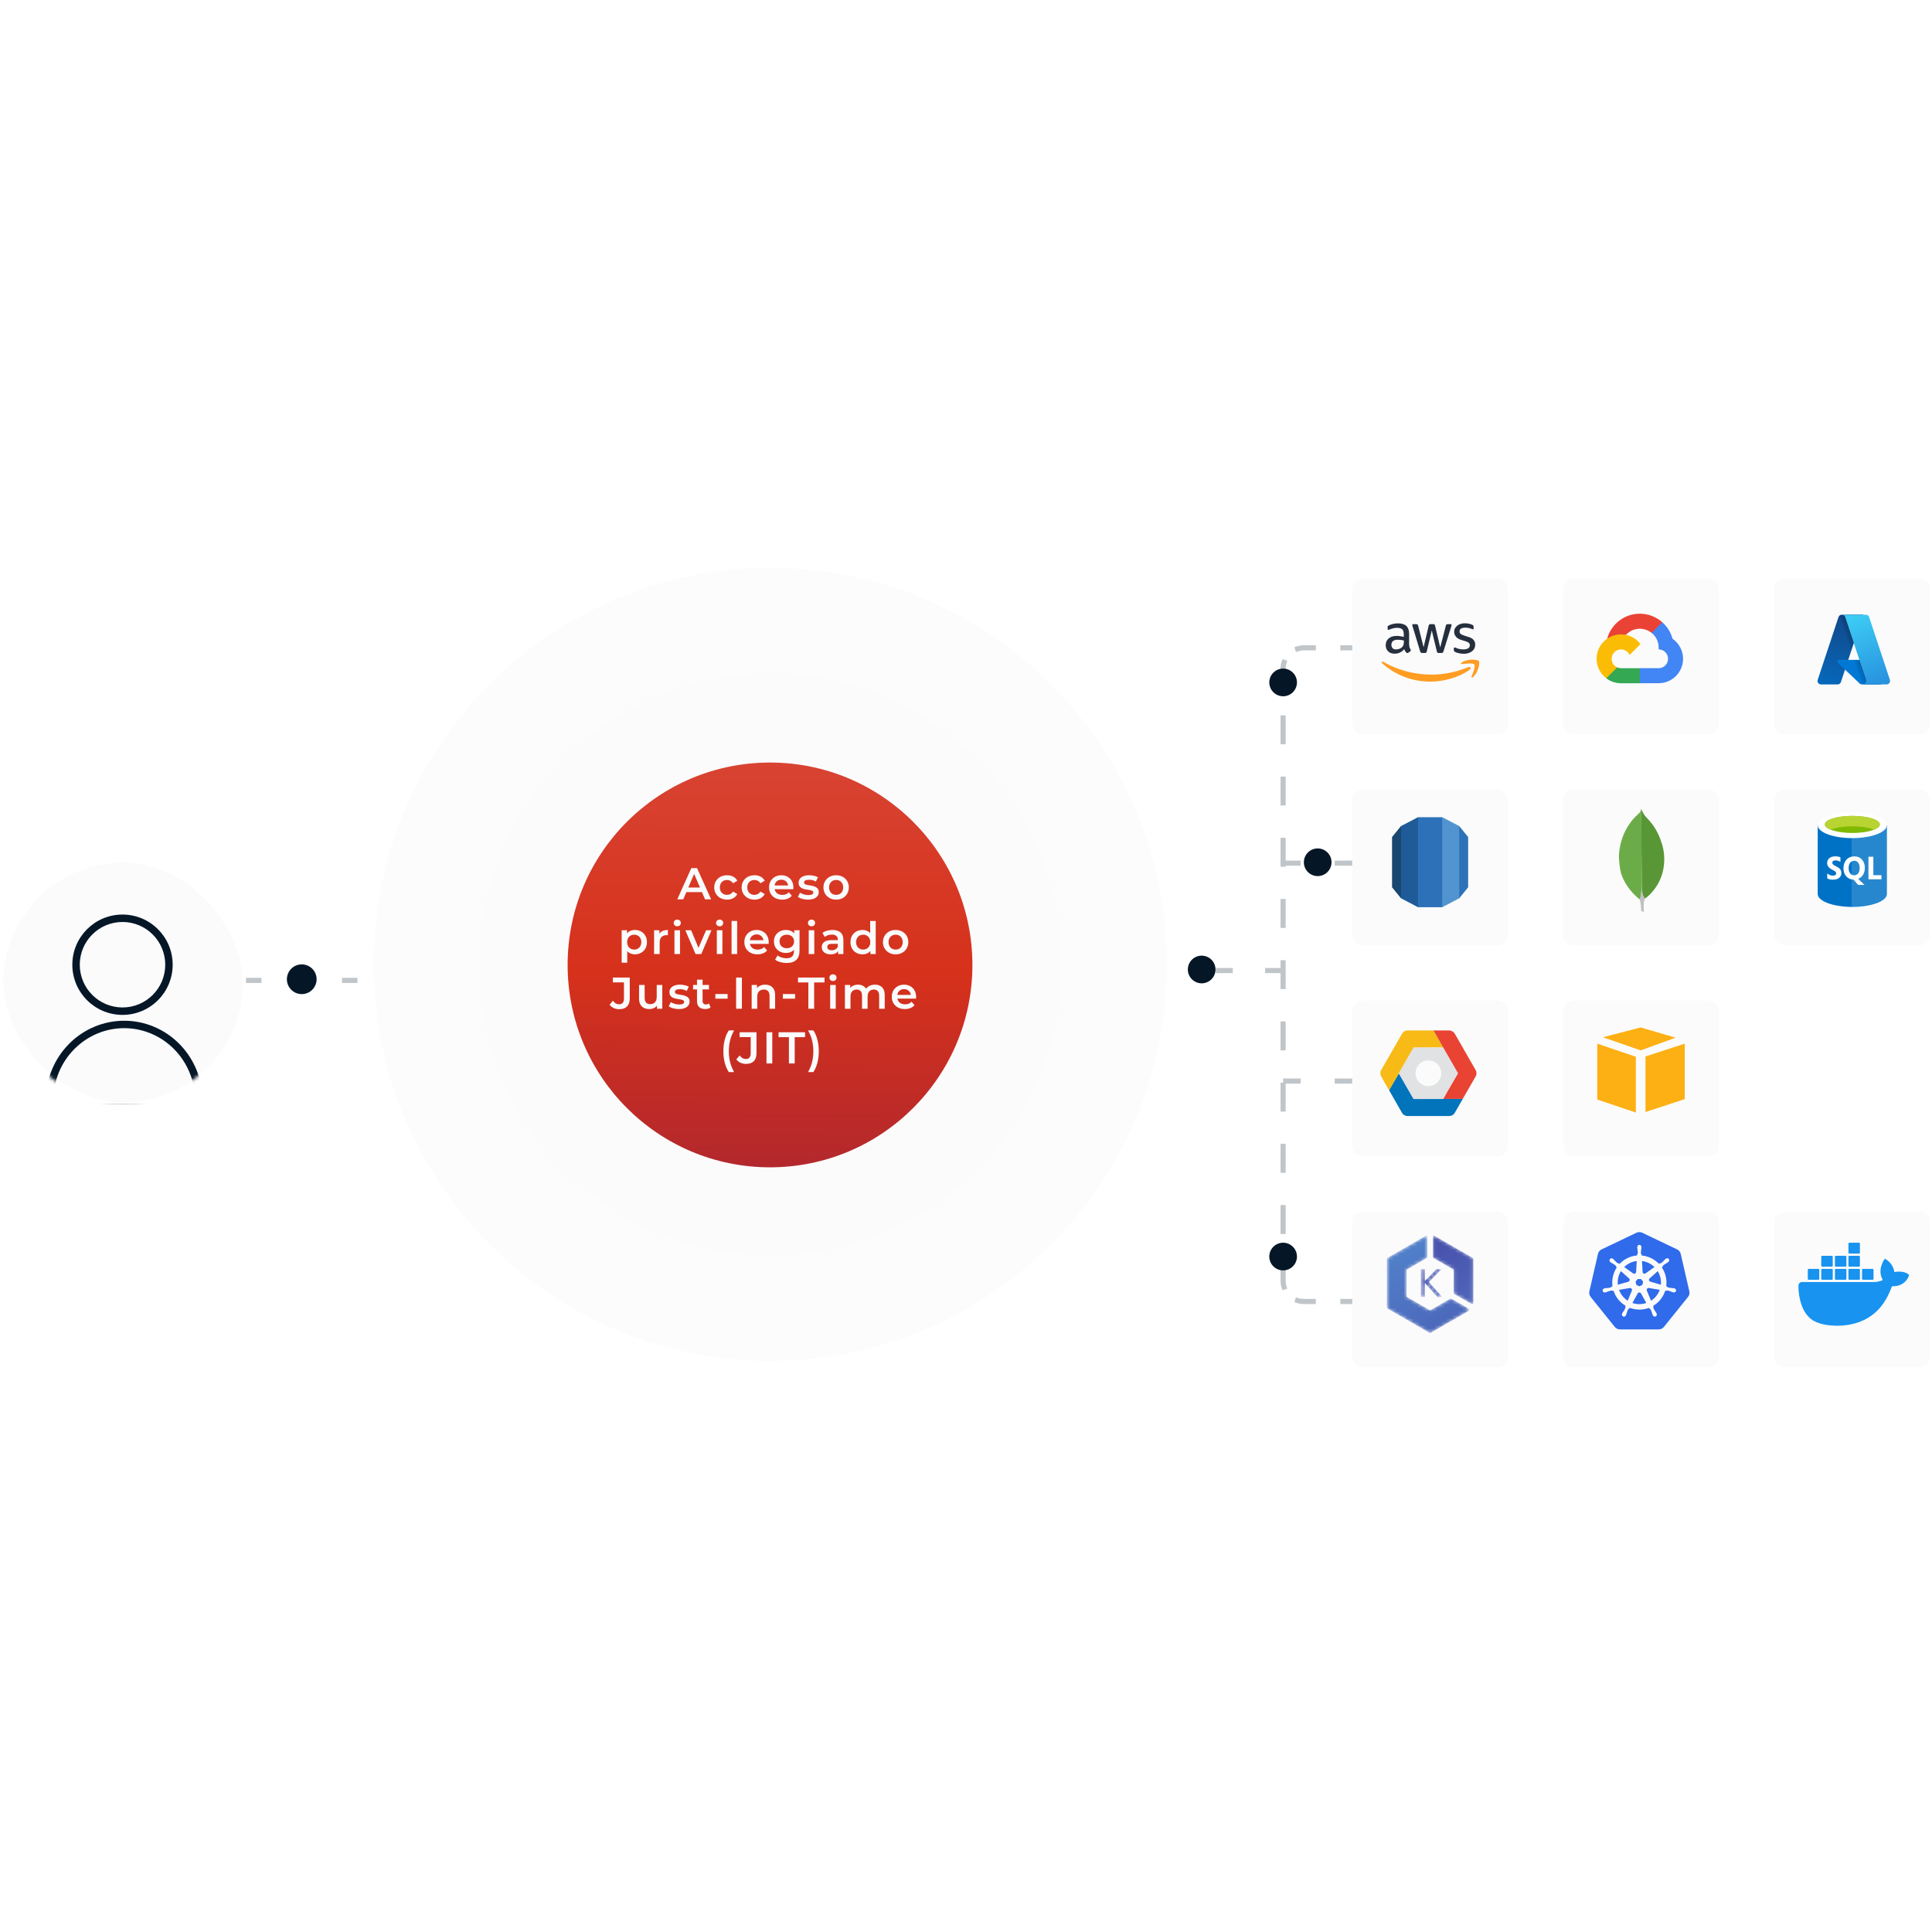 <svg width="565" height="565" viewBox="0 0 565 565" fill="none" xmlns="http://www.w3.org/2000/svg">
<g clip-path="url(#clip0_237_9207)">
<path opacity="0.5" d="M341.236 282.028C341.236 346.076 289.315 397.997 225.267 397.997C161.22 397.997 109.299 346.076 109.299 282.028C109.299 217.98 161.22 166.06 225.267 166.06C289.315 166.06 341.236 217.98 341.236 282.028Z" fill="#FBFBFC"/>
<path d="M310.447 282.028C310.447 329.068 272.315 367.2 225.275 367.2C178.236 367.2 140.104 329.068 140.104 282.028C140.104 234.989 178.236 196.856 225.275 196.856C272.315 196.856 310.447 234.989 310.447 282.028Z" fill="#FBFBFC"/>
<path d="M284.375 282.187C284.375 314.876 257.876 341.375 225.187 341.375C192.499 341.375 166 314.876 166 282.187C166 249.499 192.499 223 225.187 223C257.876 223 284.375 249.499 284.375 282.187Z" fill="url(#paint0_linear_237_9207)"/>
<path d="M236.308 313.529C236.847 312.573 237.238 311.6 237.481 310.609C237.733 309.609 237.859 308.549 237.859 307.428C237.859 306.307 237.733 305.25 237.481 304.26C237.238 303.26 236.847 302.282 236.308 301.326H237.859C238.381 302.1 238.776 303.012 239.045 304.064C239.315 305.107 239.45 306.228 239.45 307.428C239.45 308.627 239.315 309.748 239.045 310.791C238.776 311.826 238.381 312.738 237.859 313.529H236.308Z" fill="#FBFBFC"/>
<path d="M230.711 311V303.308H227.687V301.874H235.431V303.308H232.406V311H230.711Z" fill="#FBFBFC"/>
<path d="M224.153 311V301.874H225.848V311H224.153Z" fill="#FBFBFC"/>
<path d="M218.156 311.13C217.574 311.13 217.035 311.017 216.539 310.791C216.053 310.565 215.653 310.239 215.34 309.813L216.305 308.653C216.557 309.001 216.83 309.261 217.126 309.435C217.43 309.609 217.76 309.696 218.117 309.696C219.064 309.696 219.538 309.135 219.538 308.014V303.295H216.292V301.874H221.233V307.923C221.233 309.001 220.968 309.805 220.438 310.335C219.916 310.865 219.155 311.13 218.156 311.13Z" fill="#FBFBFC"/>
<path d="M213.132 313.529C212.619 312.738 212.224 311.826 211.946 310.791C211.676 309.748 211.542 308.627 211.542 307.428C211.542 306.228 211.676 305.107 211.946 304.064C212.224 303.012 212.619 302.1 213.132 301.326H214.684C214.153 302.282 213.762 303.26 213.51 304.26C213.267 305.25 213.145 306.307 213.145 307.428C213.145 308.549 213.267 309.609 213.51 310.609C213.762 311.6 214.153 312.573 214.684 313.529H213.132Z" fill="#FBFBFC"/>
<path d="M264.642 295.091C263.868 295.091 263.19 294.939 262.608 294.635C262.034 294.322 261.587 293.896 261.265 293.357C260.952 292.818 260.796 292.205 260.796 291.519C260.796 290.823 260.948 290.211 261.252 289.68C261.565 289.142 261.991 288.72 262.53 288.416C263.077 288.112 263.699 287.959 264.394 287.959C265.072 287.959 265.676 288.107 266.206 288.403C266.737 288.698 267.154 289.115 267.458 289.654C267.762 290.193 267.914 290.828 267.914 291.558C267.914 291.627 267.91 291.706 267.901 291.793C267.901 291.879 267.897 291.962 267.888 292.04H262.087V290.958H267.028L266.389 291.297C266.398 290.897 266.315 290.545 266.141 290.241C265.967 289.937 265.728 289.698 265.424 289.524C265.129 289.35 264.785 289.263 264.394 289.263C263.994 289.263 263.642 289.35 263.338 289.524C263.043 289.698 262.808 289.941 262.634 290.254C262.469 290.558 262.386 290.919 262.386 291.336V291.597C262.386 292.014 262.482 292.384 262.673 292.705C262.865 293.027 263.134 293.274 263.482 293.448C263.829 293.622 264.229 293.709 264.681 293.709C265.072 293.709 265.424 293.648 265.737 293.527C266.05 293.405 266.328 293.214 266.572 292.953L267.445 293.957C267.132 294.322 266.737 294.604 266.259 294.804C265.789 294.995 265.25 295.091 264.642 295.091Z" fill="#FBFBFC"/>
<path d="M247.089 295V288.038H248.64V289.889L248.367 289.341C248.601 288.889 248.94 288.546 249.383 288.311C249.835 288.077 250.348 287.959 250.922 287.959C251.574 287.959 252.139 288.12 252.617 288.442C253.104 288.763 253.425 289.25 253.582 289.902L252.943 289.68C253.169 289.159 253.542 288.742 254.064 288.429C254.585 288.116 255.19 287.959 255.876 287.959C256.432 287.959 256.924 288.068 257.349 288.285C257.784 288.503 258.123 288.837 258.366 289.289C258.61 289.733 258.731 290.306 258.731 291.01V295H257.102V291.219C257.102 290.602 256.967 290.141 256.698 289.837C256.428 289.533 256.041 289.381 255.537 289.381C255.181 289.381 254.864 289.459 254.585 289.615C254.316 289.772 254.103 290.002 253.947 290.306C253.799 290.61 253.725 290.997 253.725 291.467V295H252.095V291.219C252.095 290.602 251.961 290.141 251.691 289.837C251.422 289.533 251.035 289.381 250.531 289.381C250.174 289.381 249.857 289.459 249.579 289.615C249.31 289.772 249.097 290.002 248.94 290.306C248.792 290.61 248.719 290.997 248.719 291.467V295H247.089Z" fill="#FBFBFC"/>
<path d="M242.777 295V288.038H244.407V295H242.777ZM243.598 286.891C243.294 286.891 243.042 286.795 242.842 286.604C242.651 286.413 242.555 286.182 242.555 285.913C242.555 285.635 242.651 285.404 242.842 285.222C243.042 285.031 243.294 284.935 243.598 284.935C243.902 284.935 244.15 285.026 244.341 285.209C244.541 285.383 244.641 285.604 244.641 285.874C244.641 286.161 244.546 286.404 244.354 286.604C244.163 286.795 243.911 286.891 243.598 286.891Z" fill="#FBFBFC"/>
<path d="M236.398 295V287.308H233.374V285.874H241.118V287.308H238.093V295H236.398Z" fill="#FBFBFC"/>
<path d="M228.938 292.053V290.697H232.523V292.053H228.938Z" fill="#FBFBFC"/>
<path d="M219.821 295V288.038H221.372V289.915L221.098 289.341C221.342 288.898 221.694 288.559 222.155 288.325C222.624 288.081 223.163 287.959 223.771 287.959C224.327 287.959 224.823 288.068 225.257 288.285C225.701 288.503 226.048 288.837 226.3 289.289C226.553 289.733 226.679 290.306 226.679 291.01V295H225.049V291.219C225.049 290.602 224.901 290.141 224.606 289.837C224.319 289.533 223.915 289.381 223.393 289.381C223.011 289.381 222.672 289.459 222.376 289.615C222.081 289.772 221.85 290.006 221.685 290.319C221.529 290.623 221.45 291.01 221.45 291.48V295H219.821Z" fill="#FBFBFC"/>
<path d="M215.271 295V285.874H216.966V295H215.271Z" fill="#FBFBFC"/>
<path d="M209.203 292.053V290.697H212.788V292.053H209.203Z" fill="#FBFBFC"/>
<path d="M206.234 295.091C205.469 295.091 204.878 294.896 204.461 294.505C204.043 294.105 203.835 293.518 203.835 292.744V286.5H205.464V292.705C205.464 293.036 205.547 293.292 205.712 293.475C205.886 293.657 206.125 293.748 206.429 293.748C206.794 293.748 207.099 293.653 207.342 293.462L207.798 294.622C207.607 294.778 207.372 294.896 207.094 294.974C206.816 295.052 206.529 295.091 206.234 295.091ZM202.688 289.342V288.038H207.329V289.342H202.688Z" fill="#FBFBFC"/>
<path d="M198.511 295.091C197.929 295.091 197.368 295.017 196.83 294.869C196.299 294.713 195.878 294.526 195.565 294.309L196.191 293.07C196.504 293.27 196.877 293.435 197.312 293.566C197.747 293.696 198.181 293.761 198.616 293.761C199.129 293.761 199.498 293.692 199.724 293.553C199.959 293.414 200.076 293.227 200.076 292.992C200.076 292.801 199.998 292.657 199.841 292.562C199.685 292.457 199.481 292.379 199.228 292.327C198.976 292.275 198.694 292.227 198.381 292.184C198.077 292.14 197.768 292.084 197.455 292.014C197.151 291.936 196.873 291.827 196.621 291.688C196.369 291.54 196.165 291.345 196.008 291.102C195.852 290.858 195.774 290.537 195.774 290.137C195.774 289.693 195.9 289.311 196.152 288.989C196.404 288.659 196.756 288.407 197.208 288.233C197.668 288.051 198.212 287.959 198.837 287.959C199.307 287.959 199.78 288.012 200.258 288.116C200.736 288.22 201.132 288.368 201.445 288.559L200.819 289.798C200.489 289.598 200.154 289.463 199.815 289.394C199.485 289.315 199.155 289.276 198.824 289.276C198.329 289.276 197.96 289.35 197.716 289.498C197.481 289.646 197.364 289.833 197.364 290.059C197.364 290.267 197.442 290.424 197.599 290.528C197.755 290.632 197.96 290.715 198.212 290.776C198.464 290.836 198.742 290.889 199.046 290.932C199.359 290.967 199.667 291.023 199.972 291.102C200.276 291.18 200.554 291.288 200.806 291.427C201.067 291.558 201.275 291.745 201.432 291.988C201.588 292.231 201.667 292.549 201.667 292.94C201.667 293.374 201.536 293.752 201.275 294.074C201.023 294.396 200.663 294.648 200.193 294.83C199.724 295.004 199.163 295.091 198.511 295.091Z" fill="#FBFBFC"/>
<path d="M189.889 295.091C189.298 295.091 188.777 294.982 188.325 294.765C187.873 294.539 187.521 294.2 187.269 293.748C187.017 293.287 186.891 292.709 186.891 292.014V288.038H188.52V291.792C188.52 292.418 188.659 292.888 188.938 293.2C189.224 293.505 189.629 293.657 190.15 293.657C190.532 293.657 190.863 293.579 191.141 293.422C191.428 293.266 191.649 293.031 191.806 292.718C191.971 292.405 192.053 292.018 192.053 291.558V288.038H193.683V295H192.132V293.122L192.406 293.696C192.171 294.148 191.828 294.496 191.376 294.739C190.924 294.974 190.428 295.091 189.889 295.091Z" fill="#FBFBFC"/>
<path d="M181.089 295.13C180.507 295.13 179.968 295.017 179.472 294.791C178.986 294.565 178.586 294.239 178.273 293.813L179.238 292.653C179.49 293.001 179.764 293.261 180.059 293.435C180.363 293.609 180.694 293.696 181.05 293.696C181.997 293.696 182.471 293.135 182.471 292.014V287.295H179.225V285.874H184.166V291.923C184.166 293.001 183.901 293.805 183.371 294.335C182.849 294.865 182.089 295.13 181.089 295.13Z" fill="#FBFBFC"/>
<path d="M261.914 279.091C261.201 279.091 260.567 278.939 260.011 278.635C259.454 278.322 259.015 277.896 258.694 277.357C258.372 276.818 258.211 276.205 258.211 275.519C258.211 274.823 258.372 274.211 258.694 273.68C259.015 273.142 259.454 272.72 260.011 272.416C260.567 272.112 261.201 271.959 261.914 271.959C262.635 271.959 263.274 272.112 263.831 272.416C264.396 272.72 264.834 273.137 265.147 273.667C265.469 274.198 265.63 274.815 265.63 275.519C265.63 276.205 265.469 276.818 265.147 277.357C264.834 277.896 264.396 278.322 263.831 278.635C263.274 278.939 262.635 279.091 261.914 279.091ZM261.914 277.696C262.314 277.696 262.67 277.609 262.983 277.435C263.296 277.261 263.539 277.009 263.713 276.679C263.896 276.349 263.987 275.962 263.987 275.519C263.987 275.067 263.896 274.68 263.713 274.358C263.539 274.028 263.296 273.776 262.983 273.602C262.67 273.428 262.318 273.341 261.927 273.341C261.527 273.341 261.171 273.428 260.858 273.602C260.554 273.776 260.31 274.028 260.128 274.358C259.945 274.68 259.854 275.067 259.854 275.519C259.854 275.962 259.945 276.349 260.128 276.679C260.31 277.009 260.554 277.261 260.858 277.435C261.171 277.609 261.523 277.696 261.914 277.696Z" fill="#FBFBFC"/>
<path d="M252.238 279.091C251.569 279.091 250.965 278.944 250.426 278.648C249.895 278.344 249.478 277.927 249.174 277.396C248.87 276.866 248.718 276.24 248.718 275.519C248.718 274.798 248.87 274.172 249.174 273.642C249.478 273.111 249.895 272.699 250.426 272.403C250.965 272.108 251.569 271.96 252.238 271.96C252.82 271.96 253.342 272.09 253.802 272.351C254.263 272.603 254.628 272.99 254.898 273.511C255.167 274.033 255.302 274.702 255.302 275.519C255.302 276.327 255.171 276.997 254.911 277.527C254.65 278.048 254.289 278.439 253.828 278.7C253.368 278.961 252.838 279.091 252.238 279.091ZM252.433 277.696C252.825 277.696 253.172 277.609 253.476 277.436C253.789 277.262 254.037 277.01 254.22 276.679C254.411 276.349 254.506 275.962 254.506 275.519C254.506 275.067 254.411 274.68 254.22 274.359C254.037 274.028 253.789 273.776 253.476 273.602C253.172 273.429 252.825 273.342 252.433 273.342C252.042 273.342 251.69 273.429 251.377 273.602C251.073 273.776 250.826 274.028 250.634 274.359C250.452 274.68 250.36 275.067 250.36 275.519C250.36 275.962 250.452 276.349 250.634 276.679C250.826 277.01 251.073 277.262 251.377 277.436C251.69 277.609 252.042 277.696 252.433 277.696ZM254.546 279V277.357L254.611 275.506L254.48 273.655V269.326H256.097V279H254.546Z" fill="#FBFBFC"/>
<path d="M245.106 279V277.592L245.014 277.292V274.828C245.014 274.35 244.871 273.98 244.584 273.72C244.297 273.45 243.863 273.315 243.28 273.315C242.889 273.315 242.502 273.376 242.12 273.498C241.746 273.62 241.429 273.789 241.168 274.006L240.529 272.82C240.903 272.533 241.346 272.32 241.859 272.181C242.381 272.033 242.92 271.959 243.476 271.959C244.484 271.959 245.262 272.203 245.81 272.69C246.366 273.168 246.644 273.911 246.644 274.919V279H245.106ZM242.915 279.091C242.394 279.091 241.937 279.004 241.546 278.83C241.155 278.648 240.851 278.4 240.634 278.087C240.425 277.766 240.321 277.405 240.321 277.005C240.321 276.614 240.412 276.262 240.595 275.949C240.786 275.636 241.094 275.388 241.52 275.206C241.946 275.023 242.511 274.932 243.215 274.932H245.236V276.014H243.332C242.776 276.014 242.402 276.105 242.211 276.288C242.02 276.462 241.924 276.679 241.924 276.94C241.924 277.235 242.042 277.47 242.276 277.644C242.511 277.818 242.837 277.905 243.254 277.905C243.654 277.905 244.01 277.813 244.323 277.631C244.645 277.448 244.875 277.179 245.014 276.822L245.288 277.8C245.132 278.209 244.849 278.526 244.441 278.752C244.041 278.978 243.532 279.091 242.915 279.091Z" fill="#FBFBFC"/>
<path d="M236.504 279V272.038H238.134V279H236.504ZM237.326 270.891C237.022 270.891 236.769 270.795 236.57 270.604C236.378 270.413 236.283 270.182 236.283 269.913C236.283 269.635 236.378 269.404 236.57 269.222C236.769 269.031 237.022 268.935 237.326 268.935C237.63 268.935 237.878 269.026 238.069 269.209C238.269 269.383 238.369 269.604 238.369 269.874C238.369 270.161 238.273 270.404 238.082 270.604C237.891 270.795 237.639 270.891 237.326 270.891Z" fill="#FBFBFC"/>
<path d="M230.064 281.62C229.421 281.62 228.79 281.533 228.173 281.36C227.565 281.194 227.065 280.951 226.674 280.629L227.404 279.404C227.708 279.656 228.091 279.856 228.551 280.004C229.021 280.16 229.494 280.238 229.972 280.238C230.737 280.238 231.298 280.06 231.654 279.704C232.011 279.356 232.189 278.83 232.189 278.126V276.888L232.319 275.31L232.267 273.733V272.038H233.819V277.944C233.819 279.204 233.497 280.13 232.854 280.721C232.211 281.32 231.281 281.62 230.064 281.62ZM229.855 278.687C229.195 278.687 228.595 278.548 228.056 278.27C227.526 277.983 227.104 277.587 226.791 277.083C226.487 276.579 226.335 275.988 226.335 275.31C226.335 274.641 226.487 274.054 226.791 273.55C227.104 273.046 227.526 272.655 228.056 272.377C228.595 272.099 229.195 271.959 229.855 271.959C230.446 271.959 230.976 272.077 231.446 272.311C231.915 272.546 232.289 272.911 232.567 273.407C232.854 273.902 232.997 274.537 232.997 275.31C232.997 276.084 232.854 276.723 232.567 277.227C232.289 277.722 231.915 278.091 231.446 278.335C230.976 278.57 230.446 278.687 229.855 278.687ZM230.103 277.305C230.511 277.305 230.876 277.222 231.198 277.057C231.52 276.883 231.767 276.649 231.941 276.353C232.124 276.049 232.215 275.701 232.215 275.31C232.215 274.919 232.124 274.576 231.941 274.28C231.767 273.976 231.52 273.746 231.198 273.589C230.876 273.424 230.511 273.341 230.103 273.341C229.694 273.341 229.325 273.424 228.995 273.589C228.673 273.746 228.421 273.976 228.238 274.28C228.065 274.576 227.978 274.919 227.978 275.31C227.978 275.701 228.065 276.049 228.238 276.353C228.421 276.649 228.673 276.883 228.995 277.057C229.325 277.222 229.694 277.305 230.103 277.305Z" fill="#FBFBFC"/>
<path d="M221.527 279.091C220.754 279.091 220.076 278.939 219.493 278.635C218.92 278.322 218.472 277.896 218.151 277.357C217.838 276.818 217.681 276.205 217.681 275.519C217.681 274.823 217.833 274.211 218.137 273.68C218.45 273.142 218.876 272.72 219.415 272.416C219.963 272.112 220.584 271.959 221.28 271.959C221.957 271.959 222.562 272.107 223.092 272.403C223.622 272.698 224.039 273.115 224.343 273.654C224.648 274.193 224.8 274.828 224.8 275.558C224.8 275.627 224.795 275.706 224.787 275.793C224.787 275.879 224.782 275.962 224.774 276.04H218.972V274.958H223.913L223.274 275.297C223.283 274.897 223.2 274.545 223.027 274.241C222.853 273.937 222.614 273.698 222.309 273.524C222.014 273.35 221.671 273.263 221.28 273.263C220.88 273.263 220.528 273.35 220.223 273.524C219.928 273.698 219.693 273.941 219.519 274.254C219.354 274.558 219.272 274.919 219.272 275.336V275.597C219.272 276.014 219.367 276.384 219.559 276.705C219.75 277.027 220.019 277.274 220.367 277.448C220.715 277.622 221.114 277.709 221.566 277.709C221.957 277.709 222.309 277.648 222.622 277.526C222.935 277.405 223.213 277.214 223.457 276.953L224.33 277.957C224.017 278.322 223.622 278.604 223.144 278.804C222.675 278.995 222.136 279.091 221.527 279.091Z" fill="#FBFBFC"/>
<path d="M213.943 279V269.326H215.573V279H213.943Z" fill="#FBFBFC"/>
<path d="M209.631 279V272.038H211.261V279H209.631ZM210.453 270.891C210.148 270.891 209.896 270.795 209.696 270.604C209.505 270.413 209.41 270.182 209.41 269.913C209.41 269.635 209.505 269.404 209.696 269.222C209.896 269.031 210.148 268.935 210.453 268.935C210.757 268.935 211.005 269.026 211.196 269.209C211.396 269.383 211.496 269.604 211.496 269.874C211.496 270.161 211.4 270.404 211.209 270.604C211.018 270.795 210.766 270.891 210.453 270.891Z" fill="#FBFBFC"/>
<path d="M203.402 279L200.417 272.038H202.111L204.68 278.178H203.845L206.505 272.038H208.07L205.084 279H203.402Z" fill="#FBFBFC"/>
<path d="M197.239 279V272.038H198.868V279H197.239ZM198.06 270.891C197.756 270.891 197.504 270.795 197.304 270.604C197.113 270.413 197.017 270.182 197.017 269.913C197.017 269.635 197.113 269.404 197.304 269.222C197.504 269.031 197.756 268.935 198.06 268.935C198.364 268.935 198.612 269.026 198.803 269.209C199.003 269.383 199.103 269.604 199.103 269.874C199.103 270.161 199.007 270.404 198.816 270.604C198.625 270.795 198.373 270.891 198.06 270.891Z" fill="#FBFBFC"/>
<path d="M191.285 279V272.038H192.836V273.954L192.654 273.394C192.862 272.924 193.188 272.568 193.631 272.325C194.083 272.081 194.644 271.959 195.313 271.959V273.511C195.244 273.494 195.179 273.485 195.118 273.485C195.057 273.476 194.996 273.472 194.935 273.472C194.318 273.472 193.827 273.654 193.462 274.019C193.097 274.376 192.914 274.91 192.914 275.623V279H191.285Z" fill="#FBFBFC"/>
<path d="M185.662 279.091C185.097 279.091 184.58 278.961 184.111 278.7C183.65 278.439 183.281 278.048 183.003 277.526C182.733 276.996 182.599 276.327 182.599 275.519C182.599 274.702 182.729 274.032 182.99 273.511C183.259 272.989 183.624 272.603 184.085 272.351C184.545 272.09 185.071 271.959 185.662 271.959C186.349 271.959 186.953 272.107 187.475 272.403C188.005 272.698 188.422 273.111 188.726 273.641C189.039 274.172 189.196 274.797 189.196 275.519C189.196 276.24 189.039 276.87 188.726 277.409C188.422 277.939 188.005 278.352 187.475 278.648C186.953 278.943 186.349 279.091 185.662 279.091ZM181.803 281.529V272.038H183.355V273.68L183.303 275.532L183.433 277.383V281.529H181.803ZM185.48 277.696C185.871 277.696 186.219 277.609 186.523 277.435C186.836 277.261 187.083 277.009 187.266 276.679C187.448 276.349 187.54 275.962 187.54 275.519C187.54 275.067 187.448 274.68 187.266 274.358C187.083 274.028 186.836 273.776 186.523 273.602C186.219 273.428 185.871 273.341 185.48 273.341C185.089 273.341 184.737 273.428 184.424 273.602C184.111 273.776 183.863 274.028 183.681 274.358C183.498 274.68 183.407 275.067 183.407 275.519C183.407 275.962 183.498 276.349 183.681 276.679C183.863 277.009 184.111 277.261 184.424 277.435C184.737 277.609 185.089 277.696 185.48 277.696Z" fill="#FBFBFC"/>
<path d="M244.516 263.091C243.803 263.091 243.168 262.939 242.612 262.635C242.056 262.322 241.617 261.896 241.295 261.357C240.974 260.818 240.813 260.205 240.813 259.519C240.813 258.823 240.974 258.211 241.295 257.68C241.617 257.142 242.056 256.72 242.612 256.416C243.168 256.112 243.803 255.959 244.516 255.959C245.237 255.959 245.876 256.112 246.432 256.416C246.997 256.72 247.436 257.137 247.749 257.667C248.071 258.198 248.231 258.815 248.231 259.519C248.231 260.205 248.071 260.818 247.749 261.357C247.436 261.896 246.997 262.322 246.432 262.635C245.876 262.939 245.237 263.091 244.516 263.091ZM244.516 261.696C244.915 261.696 245.272 261.609 245.585 261.435C245.898 261.261 246.141 261.009 246.315 260.679C246.497 260.349 246.589 259.962 246.589 259.519C246.589 259.067 246.497 258.68 246.315 258.358C246.141 258.028 245.898 257.776 245.585 257.602C245.272 257.428 244.92 257.341 244.529 257.341C244.129 257.341 243.773 257.428 243.46 257.602C243.155 257.776 242.912 258.028 242.73 258.358C242.547 258.68 242.456 259.067 242.456 259.519C242.456 259.962 242.547 260.349 242.73 260.679C242.912 261.009 243.155 261.261 243.46 261.435C243.773 261.609 244.125 261.696 244.516 261.696Z" fill="#FBFBFC"/>
<path d="M236.285 263.091C235.703 263.091 235.142 263.017 234.603 262.869C234.073 262.713 233.651 262.526 233.338 262.309L233.964 261.07C234.277 261.27 234.651 261.435 235.085 261.566C235.52 261.696 235.955 261.761 236.389 261.761C236.902 261.761 237.271 261.692 237.497 261.553C237.732 261.414 237.849 261.227 237.849 260.992C237.849 260.801 237.771 260.657 237.615 260.562C237.458 260.457 237.254 260.379 237.002 260.327C236.75 260.275 236.467 260.227 236.154 260.184C235.85 260.14 235.542 260.084 235.229 260.014C234.925 259.936 234.646 259.827 234.394 259.688C234.142 259.54 233.938 259.345 233.782 259.102C233.625 258.858 233.547 258.537 233.547 258.137C233.547 257.693 233.673 257.311 233.925 256.989C234.177 256.659 234.529 256.407 234.981 256.233C235.442 256.051 235.985 255.959 236.611 255.959C237.08 255.959 237.554 256.012 238.032 256.116C238.51 256.22 238.905 256.368 239.218 256.559L238.593 257.798C238.262 257.598 237.928 257.463 237.589 257.394C237.258 257.315 236.928 257.276 236.598 257.276C236.102 257.276 235.733 257.35 235.49 257.498C235.255 257.646 235.138 257.833 235.138 258.059C235.138 258.267 235.216 258.424 235.372 258.528C235.529 258.632 235.733 258.715 235.985 258.776C236.237 258.836 236.515 258.889 236.819 258.932C237.132 258.967 237.441 259.023 237.745 259.102C238.049 259.18 238.327 259.288 238.579 259.427C238.84 259.558 239.049 259.745 239.205 259.988C239.362 260.231 239.44 260.549 239.44 260.94C239.44 261.374 239.31 261.752 239.049 262.074C238.797 262.396 238.436 262.648 237.967 262.83C237.497 263.004 236.937 263.091 236.285 263.091Z" fill="#FBFBFC"/>
<path d="M228.753 263.091C227.979 263.091 227.301 262.939 226.719 262.635C226.145 262.322 225.698 261.896 225.376 261.357C225.063 260.818 224.907 260.205 224.907 259.519C224.907 258.823 225.059 258.211 225.363 257.68C225.676 257.142 226.102 256.72 226.641 256.416C227.188 256.112 227.81 255.959 228.505 255.959C229.183 255.959 229.787 256.107 230.317 256.403C230.848 256.698 231.265 257.115 231.569 257.654C231.873 258.193 232.025 258.828 232.025 259.558C232.025 259.627 232.021 259.706 232.012 259.793C232.012 259.879 232.008 259.962 231.999 260.04H226.197V258.958H231.139L230.5 259.297C230.509 258.897 230.426 258.545 230.252 258.241C230.078 257.937 229.839 257.698 229.535 257.524C229.24 257.35 228.896 257.263 228.505 257.263C228.105 257.263 227.753 257.35 227.449 257.524C227.154 257.698 226.919 257.941 226.745 258.254C226.58 258.558 226.497 258.919 226.497 259.336V259.597C226.497 260.014 226.593 260.384 226.784 260.705C226.975 261.027 227.245 261.274 227.592 261.448C227.94 261.622 228.34 261.709 228.792 261.709C229.183 261.709 229.535 261.648 229.848 261.526C230.161 261.405 230.439 261.214 230.682 260.953L231.556 261.957C231.243 262.322 230.848 262.604 230.369 262.804C229.9 262.995 229.361 263.091 228.753 263.091Z" fill="#FBFBFC"/>
<path d="M220.657 263.091C219.927 263.091 219.276 262.939 218.702 262.635C218.137 262.322 217.694 261.896 217.372 261.357C217.05 260.818 216.89 260.205 216.89 259.519C216.89 258.823 217.05 258.211 217.372 257.68C217.694 257.142 218.137 256.72 218.702 256.416C219.276 256.112 219.927 255.959 220.657 255.959C221.335 255.959 221.931 256.099 222.444 256.377C222.965 256.646 223.361 257.046 223.63 257.576L222.378 258.306C222.17 257.976 221.913 257.733 221.609 257.576C221.314 257.42 220.992 257.341 220.644 257.341C220.245 257.341 219.884 257.428 219.562 257.602C219.241 257.776 218.989 258.028 218.806 258.358C218.624 258.68 218.532 259.067 218.532 259.519C218.532 259.971 218.624 260.362 218.806 260.692C218.989 261.014 219.241 261.261 219.562 261.435C219.884 261.609 220.245 261.696 220.644 261.696C220.992 261.696 221.314 261.618 221.609 261.461C221.913 261.305 222.17 261.061 222.378 260.731L223.63 261.461C223.361 261.983 222.965 262.387 222.444 262.674C221.931 262.952 221.335 263.091 220.657 263.091Z" fill="#FBFBFC"/>
<path d="M212.641 263.091C211.911 263.091 211.259 262.939 210.685 262.635C210.12 262.322 209.677 261.896 209.355 261.357C209.034 260.818 208.873 260.205 208.873 259.519C208.873 258.823 209.034 258.211 209.355 257.68C209.677 257.142 210.12 256.72 210.685 256.416C211.259 256.112 211.911 255.959 212.641 255.959C213.319 255.959 213.914 256.099 214.427 256.377C214.949 256.646 215.344 257.046 215.613 257.576L214.362 258.306C214.153 257.976 213.897 257.733 213.593 257.576C213.297 257.42 212.976 257.341 212.628 257.341C212.228 257.341 211.867 257.428 211.546 257.602C211.224 257.776 210.972 258.028 210.79 258.358C210.607 258.68 210.516 259.067 210.516 259.519C210.516 259.971 210.607 260.362 210.79 260.692C210.972 261.014 211.224 261.261 211.546 261.435C211.867 261.609 212.228 261.696 212.628 261.696C212.976 261.696 213.297 261.618 213.593 261.461C213.897 261.305 214.153 261.061 214.362 260.731L215.613 261.461C215.344 261.983 214.949 262.387 214.427 262.674C213.914 262.952 213.319 263.091 212.641 263.091Z" fill="#FBFBFC"/>
<path d="M198.067 263L202.174 253.874H203.843L207.963 263H206.19L202.657 254.773H203.335L199.814 263H198.067ZM199.958 260.888L200.414 259.558H205.342L205.799 260.888H199.958Z" fill="#FBFBFC"/>
<path d="M360.515 283.084L360.515 284.584L355.531 284.584L355.531 283.084L360.515 283.084ZM374.944 283.084L374.944 284.584L369.962 284.584L369.962 283.084L374.944 283.084Z" fill="#C0C5C9"/>
<path d="M380.376 251.676V253.176H375.234V251.676H380.376ZM395.463 251.676V253.176H390.321V251.676H395.463Z" fill="#C0C5C9"/>
<path d="M380.376 315.398V316.898H375.234V315.398H380.376ZM395.463 315.398V316.898H390.321V315.398H395.463Z" fill="#C0C5C9"/>
<g filter="url(#filter0_d_237_9207)">
<path d="M395.461 170.239C395.461 168.564 396.819 167.205 398.495 167.205H437.941C439.617 167.205 440.975 168.564 440.975 170.239V209.685C440.975 211.361 439.617 212.719 437.941 212.719H398.495C396.819 212.719 395.461 211.361 395.461 209.685V170.239Z" fill="#FBFBFC"/>
</g>
<path d="M412.106 188.471C412.106 188.822 412.144 189.107 412.21 189.315C412.286 189.524 412.381 189.752 412.514 189.999C412.561 190.075 412.58 190.151 412.58 190.217C412.58 190.312 412.523 190.407 412.4 190.502L411.802 190.901C411.717 190.957 411.631 190.986 411.555 190.986C411.46 190.986 411.365 190.938 411.27 190.853C411.138 190.72 411.024 190.578 410.929 190.416C410.834 190.255 410.739 190.075 410.635 189.856C409.894 190.73 408.964 191.166 407.844 191.166C407.047 191.166 406.411 190.938 405.946 190.483C405.48 190.027 405.243 189.42 405.243 188.66C405.243 187.854 405.528 187.199 406.107 186.705C406.686 186.212 407.455 185.965 408.432 185.965C408.755 185.965 409.087 185.993 409.439 186.041C409.79 186.088 410.15 186.164 410.53 186.25V185.557C410.53 184.835 410.378 184.332 410.084 184.038C409.78 183.744 409.268 183.601 408.537 183.601C408.205 183.601 407.863 183.639 407.512 183.725C407.161 183.81 406.819 183.915 406.487 184.047C406.335 184.114 406.221 184.152 406.154 184.171C406.088 184.19 406.04 184.199 406.003 184.199C405.87 184.199 405.803 184.104 405.803 183.905V183.44C405.803 183.288 405.822 183.174 405.87 183.108C405.917 183.041 406.003 182.975 406.135 182.908C406.468 182.738 406.866 182.595 407.331 182.481C407.796 182.358 408.29 182.301 408.812 182.301C409.942 182.301 410.767 182.557 411.299 183.07C411.821 183.582 412.087 184.361 412.087 185.405V188.471H412.106ZM408.252 189.913C408.565 189.913 408.888 189.856 409.23 189.743C409.571 189.629 409.875 189.42 410.131 189.135C410.283 188.955 410.397 188.755 410.454 188.528C410.511 188.3 410.549 188.025 410.549 187.702V187.303C410.274 187.237 409.98 187.18 409.676 187.142C409.372 187.104 409.078 187.085 408.784 187.085C408.148 187.085 407.683 187.208 407.369 187.464C407.056 187.721 406.904 188.081 406.904 188.556C406.904 189.002 407.018 189.334 407.255 189.562C407.483 189.799 407.815 189.913 408.252 189.913ZM415.874 190.948C415.703 190.948 415.589 190.92 415.513 190.853C415.437 190.796 415.371 190.663 415.314 190.483L413.093 183.146C413.036 182.956 413.007 182.832 413.007 182.766C413.007 182.614 413.083 182.529 413.235 182.529H414.165C414.346 182.529 414.469 182.557 414.536 182.624C414.612 182.681 414.669 182.813 414.725 182.994L416.32 189.277L417.801 182.994C417.848 182.804 417.905 182.681 417.981 182.624C418.057 182.567 418.19 182.529 418.361 182.529H419.12C419.301 182.529 419.424 182.557 419.5 182.624C419.576 182.681 419.642 182.813 419.68 182.994L421.18 189.353L422.822 182.994C422.879 182.804 422.945 182.681 423.012 182.624C423.088 182.567 423.211 182.529 423.382 182.529H424.265C424.417 182.529 424.502 182.605 424.502 182.766C424.502 182.813 424.493 182.861 424.483 182.918C424.474 182.975 424.455 183.051 424.417 183.155L422.129 190.492C422.072 190.682 422.006 190.806 421.93 190.863C421.854 190.92 421.73 190.957 421.569 190.957H420.753C420.572 190.957 420.449 190.929 420.373 190.863C420.297 190.796 420.231 190.673 420.193 190.483L418.712 184.37L417.25 190.483C417.203 190.673 417.146 190.796 417.07 190.863C416.994 190.929 416.861 190.957 416.69 190.957H415.874V190.948ZM428.071 191.195C427.577 191.195 427.084 191.138 426.609 191.024C426.135 190.91 425.764 190.787 425.518 190.644C425.366 190.559 425.261 190.464 425.223 190.378C425.185 190.293 425.167 190.198 425.167 190.113V189.638C425.167 189.439 425.242 189.344 425.385 189.344C425.442 189.344 425.499 189.353 425.556 189.372C425.613 189.391 425.698 189.429 425.793 189.467C426.116 189.61 426.467 189.724 426.837 189.799C427.217 189.875 427.587 189.913 427.967 189.913C428.565 189.913 429.03 189.809 429.352 189.6C429.675 189.391 429.846 189.088 429.846 188.698C429.846 188.433 429.761 188.214 429.59 188.034C429.419 187.854 429.096 187.692 428.631 187.54L427.255 187.113C426.562 186.895 426.049 186.572 425.736 186.145C425.423 185.727 425.261 185.262 425.261 184.769C425.261 184.37 425.347 184.019 425.518 183.715C425.689 183.411 425.916 183.146 426.201 182.937C426.486 182.719 426.809 182.557 427.188 182.443C427.568 182.329 427.967 182.272 428.384 182.272C428.593 182.272 428.811 182.282 429.02 182.31C429.239 182.339 429.438 182.377 429.637 182.415C429.827 182.462 430.007 182.51 430.178 182.567C430.349 182.624 430.482 182.681 430.577 182.738C430.71 182.813 430.805 182.889 430.862 182.975C430.919 183.051 430.947 183.155 430.947 183.288V183.734C430.947 183.934 430.871 184.038 430.729 184.038C430.653 184.038 430.529 184 430.368 183.924C429.827 183.677 429.22 183.554 428.546 183.554C428.005 183.554 427.577 183.639 427.283 183.82C426.989 184 426.837 184.275 426.837 184.664C426.837 184.93 426.932 185.158 427.122 185.338C427.312 185.519 427.663 185.699 428.166 185.86L429.514 186.288C430.197 186.506 430.691 186.81 430.985 187.199C431.279 187.588 431.422 188.034 431.422 188.528C431.422 188.936 431.336 189.306 431.175 189.629C431.004 189.951 430.776 190.236 430.482 190.464C430.188 190.701 429.836 190.872 429.428 190.995C429.001 191.138 428.555 191.195 428.071 191.195Z" fill="#252F3E"/>
<path fill-rule="evenodd" clip-rule="evenodd" d="M429.863 195.807C426.74 198.114 422.203 199.338 418.302 199.338C412.835 199.338 407.908 197.317 404.187 193.957C403.893 193.691 404.159 193.33 404.51 193.539C408.535 195.874 413.499 197.288 418.634 197.288C422.099 197.288 425.905 196.567 429.407 195.086C429.939 194.858 430.375 195.428 429.863 195.807Z" fill="#FF9D22"/>
<path fill-rule="evenodd" clip-rule="evenodd" d="M431.154 194.329C430.755 193.817 428.515 194.082 427.5 194.206C427.196 194.244 427.149 193.978 427.424 193.779C429.208 192.526 432.141 192.886 432.483 193.304C432.825 193.731 432.388 196.664 430.717 198.069C430.461 198.287 430.214 198.173 430.328 197.889C430.708 196.949 431.553 194.842 431.154 194.329Z" fill="#FF9D22"/>
<g filter="url(#filter1_d_237_9207)">
<path d="M395.461 231.937C395.461 230.261 396.819 228.902 398.495 228.902H437.941C439.617 228.902 440.975 230.261 440.975 231.937V271.382C440.975 273.058 439.617 274.417 437.941 274.417H398.495C396.819 274.417 395.461 273.058 395.461 271.382V231.937Z" fill="#FBFBFC"/>
</g>
<g filter="url(#filter2_d_237_9207)">
<path d="M395.461 293.636C395.461 291.96 396.819 290.602 398.495 290.602H437.941C439.617 290.602 440.975 291.96 440.975 293.636V333.081C440.975 334.757 439.617 336.116 437.941 336.116H398.495C396.819 336.116 395.461 334.757 395.461 333.081V293.636Z" fill="#FBFBFC"/>
</g>
<g filter="url(#filter3_d_237_9207)">
<path d="M395.461 355.333C395.461 353.657 396.819 352.299 398.495 352.299H437.941C439.617 352.299 440.975 353.657 440.975 355.333V394.779C440.975 396.455 439.617 397.813 437.941 397.813H398.495C396.819 397.813 395.461 396.455 395.461 394.779V355.333Z" fill="#FBFBFC"/>
</g>
<g filter="url(#filter4_d_237_9207)">
<path d="M457.164 170.239C457.164 168.564 458.523 167.205 460.198 167.205H499.644C501.32 167.205 502.678 168.564 502.678 170.239V209.685C502.678 211.361 501.32 212.719 499.644 212.719H460.198C458.523 212.719 457.164 211.361 457.164 209.685V170.239Z" fill="#FBFBFC"/>
</g>
<g filter="url(#filter5_d_237_9207)">
<path d="M457.164 231.937C457.164 230.261 458.523 228.902 460.198 228.902H499.644C501.32 228.902 502.678 230.261 502.678 231.937V271.382C502.678 273.058 501.32 274.417 499.644 274.417H460.198C458.523 274.417 457.164 273.058 457.164 271.382V231.937Z" fill="#FBFBFC"/>
</g>
<g filter="url(#filter6_d_237_9207)">
<path d="M457.164 293.636C457.164 291.96 458.523 290.602 460.198 290.602H499.644C501.32 290.602 502.678 291.96 502.678 293.636V333.081C502.678 334.757 501.32 336.116 499.644 336.116H460.198C458.523 336.116 457.164 334.757 457.164 333.081V293.636Z" fill="#FBFBFC"/>
</g>
<g filter="url(#filter7_d_237_9207)">
<path d="M457.164 355.333C457.164 353.657 458.523 352.299 460.198 352.299H499.644C501.32 352.299 502.678 353.657 502.678 355.333V394.779C502.678 396.455 501.32 397.813 499.644 397.813H460.198C458.523 397.813 457.164 396.455 457.164 394.779V355.333Z" fill="#FBFBFC"/>
</g>
<g filter="url(#filter8_d_237_9207)">
<path d="M518.867 170.239C518.867 168.564 520.226 167.205 521.901 167.205H561.347C563.023 167.205 564.381 168.564 564.381 170.239V209.685C564.381 211.361 563.023 212.719 561.347 212.719H521.901C520.226 212.719 518.867 211.361 518.867 209.685V170.239Z" fill="#FBFBFC"/>
</g>
<g filter="url(#filter9_d_237_9207)">
<path d="M518.867 231.937C518.867 230.261 520.226 228.902 521.901 228.902H561.347C563.023 228.902 564.381 230.261 564.381 231.937V271.382C564.381 273.058 563.023 274.417 561.347 274.417H521.901C520.226 274.417 518.867 273.058 518.867 271.382V231.937Z" fill="#FBFBFC"/>
</g>
<g filter="url(#filter10_d_237_9207)">
<path d="M518.867 355.333C518.867 353.657 520.226 352.299 521.901 352.299H561.347C563.023 352.299 564.381 353.657 564.381 355.333V394.779C564.381 396.455 563.023 397.813 561.347 397.813H521.901C520.226 397.813 518.867 396.455 518.867 394.779V355.333Z" fill="#FBFBFC"/>
</g>
<path d="M379.703 379.624C380.207 379.783 380.744 379.868 381.303 379.868H384.807V381.368H381.303C380.589 381.368 379.9 381.259 379.252 381.055L378.537 380.829L378.987 379.398L379.703 379.624ZM395.463 379.868V381.368H391.96V379.868H395.463ZM374.484 374.55V370.319H375.984V374.55C375.984 375.109 376.071 375.646 376.229 376.15L376.454 376.865L375.023 377.316L374.799 376.601C374.595 375.952 374.484 375.263 374.484 374.55ZM374.484 352.417H375.984V360.879H374.484V352.417ZM374.484 334.515H375.984V342.977H374.484V334.515ZM374.484 316.612H375.984V325.074H374.484V316.612ZM374.484 298.71H375.984V307.172H374.484V298.71ZM374.484 280.808H375.984V289.27H374.484V280.808ZM374.484 262.905H375.984V271.367H374.484V262.905ZM374.484 245.003H375.984V253.465H374.484V245.003ZM374.484 227.101H375.984V235.563H374.484V227.101ZM374.484 209.199H375.984V217.661H374.484V209.199ZM374.484 195.527C374.484 194.814 374.595 194.125 374.799 193.477L375.023 192.762L376.454 193.212L376.229 193.928C376.071 194.432 375.984 194.969 375.984 195.527V199.759H374.484V195.527ZM384.807 188.709V190.209H381.303C380.744 190.209 380.207 190.295 379.703 190.454L378.987 190.679L378.537 189.248L379.252 189.023C379.9 188.819 380.589 188.709 381.303 188.709H384.807ZM395.463 188.709V190.209H391.96V188.709H395.463Z" fill="#C0C5C9"/>
<path d="M355.466 283.52C355.466 285.755 353.655 287.566 351.421 287.566C349.186 287.566 347.375 285.755 347.375 283.52C347.375 281.286 349.186 279.475 351.421 279.475C353.655 279.475 355.466 281.286 355.466 283.52Z" fill="#051727"/>
<path d="M389.396 252.163C389.396 254.397 387.585 256.209 385.35 256.209C383.116 256.209 381.305 254.397 381.305 252.163C381.305 249.929 383.116 248.117 385.35 248.117C387.585 248.117 389.396 249.929 389.396 252.163Z" fill="#051727"/>
<path d="M379.287 199.571C379.287 201.805 377.475 203.617 375.241 203.617C373.007 203.617 371.195 201.805 371.195 199.571C371.195 197.337 373.007 195.525 375.241 195.525C377.475 195.525 379.287 197.337 379.287 199.571Z" fill="#051727"/>
<path d="M379.287 367.47C379.287 369.704 377.475 371.515 375.241 371.515C373.007 371.515 371.195 369.704 371.195 367.47C371.195 365.235 373.007 363.424 375.241 363.424C377.475 363.424 379.287 365.235 379.287 367.47Z" fill="#051727"/>
<path d="M483.005 185.091L483.815 185.105L486.016 182.905L486.122 181.972C484.373 180.417 482.072 179.47 479.554 179.47C474.994 179.47 471.145 182.573 470.005 186.776C470.246 186.608 470.759 186.733 470.759 186.733L475.158 186.009C475.158 186.009 475.384 185.634 475.497 185.658C476.442 184.625 477.744 183.991 479.139 183.886C480.535 183.781 481.917 184.212 483.005 185.091Z" fill="#EA4335"/>
<path d="M489.115 186.782C488.61 184.922 487.572 183.25 486.13 181.971L483.014 185.087C483.653 185.601 484.169 186.252 484.524 186.992C484.879 187.732 485.063 188.542 485.063 189.363V189.913C486.58 189.913 487.81 191.147 487.81 192.66C487.81 194.173 486.576 195.407 485.063 195.407H479.568L479.018 195.96V199.258L479.568 199.805H485.063C486.956 199.8 488.77 199.045 490.107 197.707C491.445 196.368 492.199 194.554 492.202 192.661C492.199 190.228 490.973 188.073 489.108 186.782H489.115Z" fill="#4285F4"/>
<path d="M474.059 199.81H479.553V195.412H474.059C473.669 195.412 473.283 195.328 472.928 195.166L472.135 195.409L469.935 197.609L469.742 198.353C470.98 199.303 472.499 199.816 474.06 199.811L474.059 199.81Z" fill="#34A853"/>
<path d="M474.063 185.515C472.168 185.518 470.352 186.272 469.013 187.612C467.673 188.951 466.919 190.767 466.916 192.662C466.916 193.765 467.172 194.853 467.663 195.841C468.155 196.829 468.868 197.689 469.748 198.354L472.934 195.168C472.452 194.951 472.042 194.599 471.755 194.155C471.467 193.71 471.314 193.192 471.314 192.663C471.314 191.147 472.548 189.916 474.061 189.916C474.59 189.917 475.108 190.07 475.552 190.358C475.996 190.645 476.348 191.054 476.566 191.536L479.752 188.35C478.445 186.63 476.382 185.518 474.06 185.518L474.063 185.515Z" fill="#FBBC05"/>
<g clip-path="url(#clip1_237_9207)">
<path d="M538.6 179.772H544.877L538.36 199.459C538.327 199.56 538.278 199.655 538.217 199.74C538.155 199.825 538.08 199.9 537.996 199.962C537.911 200.024 537.818 200.072 537.719 200.105C537.619 200.137 537.516 200.154 537.412 200.154H532.526C532.368 200.154 532.211 200.115 532.07 200.041C531.929 199.967 531.807 199.86 531.715 199.729C531.622 199.597 531.561 199.445 531.538 199.285C531.514 199.125 531.529 198.962 531.579 198.809L537.651 180.466C537.684 180.365 537.733 180.271 537.795 180.185C537.856 180.1 537.931 180.025 538.016 179.963C538.1 179.901 538.193 179.853 538.293 179.821C538.392 179.788 538.495 179.771 538.599 179.771V179.772L538.6 179.772Z" fill="url(#paint1_linear_237_9207)"/>
<path d="M550.157 200.155H544.52C544.457 200.155 544.394 200.149 544.332 200.137C544.27 200.125 544.209 200.108 544.151 200.084C544.092 200.061 544.036 200.031 543.983 199.997C543.929 199.963 543.88 199.924 543.833 199.88L537.437 193.792C537.369 193.728 537.322 193.644 537.301 193.552C537.281 193.46 537.288 193.364 537.322 193.277C537.356 193.189 537.415 193.113 537.492 193.06C537.568 193.007 537.659 192.979 537.751 192.979H547.706L550.156 200.156L550.157 200.155Z" fill="#0078D4"/>
<path d="M544.898 179.771L540.504 192.978L547.684 192.977L550.147 200.153H544.531C544.473 200.153 544.415 200.147 544.357 200.137C544.3 200.126 544.244 200.111 544.189 200.09C544.08 200.05 543.978 199.99 543.888 199.914L539.57 195.808L538.361 199.44C538.33 199.531 538.287 199.617 538.233 199.696C538.126 199.856 537.979 199.983 537.808 200.066C537.722 200.107 537.632 200.136 537.539 200.153H532.527C532.367 200.154 532.209 200.115 532.067 200.04C531.924 199.965 531.802 199.856 531.709 199.722C531.617 199.589 531.557 199.434 531.536 199.272C531.514 199.11 531.531 198.946 531.585 198.792L537.647 180.479C537.679 180.377 537.726 180.28 537.788 180.193C537.849 180.106 537.924 180.029 538.009 179.966C538.094 179.903 538.188 179.854 538.288 179.821C538.388 179.788 538.493 179.771 538.598 179.771H544.898H544.898Z" fill="url(#paint2_linear_237_9207)"/>
<path d="M552.685 198.808C552.736 198.961 552.75 199.125 552.727 199.285C552.703 199.445 552.643 199.597 552.551 199.728C552.458 199.86 552.336 199.967 552.195 200.041C552.054 200.115 551.898 200.153 551.739 200.153H544.742C544.901 200.153 545.057 200.115 545.199 200.041C545.34 199.967 545.462 199.86 545.554 199.728C545.647 199.597 545.707 199.445 545.731 199.285C545.755 199.125 545.74 198.961 545.69 198.808L539.618 180.465C539.551 180.263 539.423 180.087 539.254 179.963C539.169 179.901 539.076 179.853 538.977 179.82C538.878 179.788 538.775 179.771 538.671 179.771H545.667C545.771 179.771 545.874 179.788 545.974 179.82C546.072 179.853 546.166 179.901 546.25 179.963C546.335 180.024 546.409 180.099 546.471 180.184C546.533 180.27 546.581 180.364 546.615 180.465L552.686 198.808H552.685Z" fill="url(#paint3_linear_237_9207)"/>
</g>
<g clip-path="url(#clip2_237_9207)">
<path d="M407.095 259.486L409.7 262.692L409.934 262.4V241.898L409.7 241.588L407.095 244.792V259.486Z" fill="#1A476F"/>
<path d="M409.713 262.694L414.69 265.306L414.897 264.957L414.901 239.254L414.694 238.98L409.713 241.584V262.694Z" fill="#1F5B98"/>
<path d="M429.349 244.792L426.744 241.588L426.453 241.685L426.511 262.43L426.744 262.692L429.349 259.487V244.792Z" fill="#2D72B8"/>
<path d="M421.775 265.306L426.751 262.694V241.584L421.771 238.98L421.536 239.315L421.539 264.926L421.775 265.306Z" fill="#5294CF"/>
<path d="M414.687 238.98H421.762V265.307H414.687V238.98Z" fill="#2D72B8"/>
</g>
<path d="M479.974 236.651L480.762 238.161C480.939 238.439 481.131 238.686 481.357 238.915C482.019 239.583 482.637 240.295 483.205 241.047C484.54 242.835 485.44 244.82 486.083 246.967C486.468 248.279 486.677 249.624 486.693 250.985C486.758 255.053 485.391 258.545 482.635 261.448C482.187 261.908 481.702 262.33 481.187 262.711C480.914 262.711 480.785 262.497 480.672 262.3C480.467 261.936 480.331 261.535 480.27 261.119C480.173 260.627 480.11 260.135 480.141 259.627V259.398C480.119 259.349 479.878 236.767 479.974 236.651Z" fill="#599636"/>
<path d="M479.974 236.602C479.942 236.536 479.91 236.586 479.878 236.618C479.893 236.947 479.781 237.241 479.605 237.521C479.411 237.799 479.154 238.013 478.897 238.243C477.468 239.505 476.342 241.031 475.441 242.736C474.242 245.032 473.624 247.493 473.449 250.083C473.369 251.017 473.739 254.314 474.027 255.265C474.815 257.791 476.23 259.907 478.062 261.743C478.513 262.186 478.994 262.596 479.492 262.99C479.637 262.99 479.653 262.858 479.686 262.761C479.749 262.551 479.798 262.337 479.831 262.121L480.153 259.661L479.974 236.602Z" fill="#6CAC48"/>
<path d="M480.767 263.71C480.799 263.334 480.976 263.022 481.169 262.71C480.975 262.628 480.831 262.466 480.719 262.284C480.622 262.112 480.541 261.931 480.479 261.743C480.254 261.054 480.206 260.332 480.141 259.628V259.202C480.061 259.268 480.044 259.825 480.044 259.907C479.997 260.651 479.901 261.391 479.755 262.121C479.707 262.417 479.675 262.711 479.497 262.974C479.497 263.007 479.497 263.04 479.512 263.089C479.802 263.958 479.881 264.843 479.93 265.746V266.075C479.93 266.468 479.914 266.385 480.234 266.517C480.364 266.566 480.507 266.583 480.637 266.681C480.733 266.681 480.749 266.599 480.749 266.533L480.701 265.992V264.483C480.685 264.219 480.733 263.958 480.766 263.711L480.767 263.71Z" fill="#C2BFBF"/>
<path fill-rule="evenodd" clip-rule="evenodd" d="M531.571 241.317V261.44C531.571 263.529 536.098 265.223 541.682 265.223V241.317H531.571Z" fill="#0072C6"/>
<path fill-rule="evenodd" clip-rule="evenodd" d="M541.558 265.222H541.696C547.28 265.222 551.807 263.529 551.807 261.44V241.317H541.558V265.223V265.222Z" fill="#0072C6"/>
<path opacity="0.15" fill-rule="evenodd" clip-rule="evenodd" d="M541.561 265.222H541.7C547.283 265.222 551.81 263.529 551.81 261.439V241.317H541.561V265.222V265.222Z" fill="white"/>
<path fill-rule="evenodd" clip-rule="evenodd" d="M551.796 241.318C551.796 243.407 547.269 245.1 541.685 245.1C536.102 245.1 531.575 243.407 531.575 241.318C531.575 239.229 536.102 237.535 541.685 237.535C547.269 237.535 551.796 239.229 551.796 241.318Z" fill="white"/>
<path fill-rule="evenodd" clip-rule="evenodd" d="M549.746 241.101C549.746 242.48 546.145 243.596 541.702 243.596C537.26 243.596 533.658 242.48 533.658 241.101C533.658 239.722 537.26 238.605 541.702 238.605C546.145 238.605 549.746 239.722 549.746 241.101Z" fill="#7FBA00"/>
<path fill-rule="evenodd" clip-rule="evenodd" d="M548.06 242.626C549.113 242.204 549.746 241.676 549.746 241.101C549.746 239.722 546.145 238.605 541.702 238.605C537.259 238.605 533.658 239.722 533.658 241.101C533.658 241.675 534.291 242.204 535.344 242.626C536.814 242.036 539.113 241.656 541.702 241.656C544.291 241.656 546.589 242.036 548.06 242.626Z" fill="#B8D432"/>
<path fill-rule="evenodd" clip-rule="evenodd" d="M538.492 255.288C538.492 255.914 538.273 256.398 537.833 256.741C537.394 257.084 536.788 257.256 536.014 257.256C535.355 257.256 534.805 257.133 534.363 256.888V255.417C534.873 255.864 535.435 256.088 536.049 256.088C536.346 256.088 536.575 256.027 536.737 255.904C536.899 255.781 536.98 255.619 536.98 255.416C536.98 255.217 536.902 255.044 536.746 254.897C536.59 254.75 536.274 254.56 535.796 254.327C534.823 253.856 534.336 253.211 534.336 252.397C534.336 251.806 534.548 251.332 534.973 250.974C535.398 250.617 535.961 250.439 536.664 250.439C537.287 250.439 537.802 250.524 538.213 250.692V252.066C537.782 251.76 537.293 251.607 536.744 251.607C536.468 251.607 536.25 251.667 536.09 251.788C536.014 251.842 535.952 251.914 535.91 251.999C535.869 252.084 535.848 252.178 535.85 252.273C535.85 252.481 535.915 252.652 536.044 252.785C536.174 252.918 536.438 253.083 536.838 253.279C537.435 253.571 537.859 253.866 538.113 254.166C538.368 254.467 538.492 254.841 538.492 255.288ZM545.357 253.799C545.357 254.575 545.187 255.248 544.845 255.817C544.504 256.386 544.024 256.786 543.404 257.017L545.255 258.786H543.386L542.065 257.255C541.498 257.234 540.987 257.079 540.532 256.791C540.076 256.503 539.724 256.109 539.477 255.608C539.23 255.106 539.105 254.548 539.105 253.932C539.105 253.249 539.239 252.64 539.508 252.105C539.776 251.57 540.153 251.159 540.64 250.871C541.127 250.583 541.684 250.439 542.313 250.439C542.9 250.439 543.426 250.578 543.891 250.857C544.355 251.136 544.715 251.533 544.972 252.048C545.229 252.563 545.357 253.147 545.357 253.799ZM543.845 253.882C543.845 253.214 543.704 252.687 543.422 252.299C543.14 251.911 542.755 251.717 542.265 251.717C541.766 251.717 541.368 251.911 541.068 252.3C540.768 252.689 540.619 253.207 540.619 253.854C540.619 254.497 540.765 255.011 541.059 255.395C541.352 255.78 541.742 255.972 542.229 255.972C542.725 255.972 543.117 255.786 543.408 255.414C543.699 255.042 543.845 254.532 543.845 253.882ZM550.212 257.141H546.412V250.55H547.849V255.936H550.212L550.212 257.141Z" fill="white"/>
<path d="M409.085 313.896L413.394 321.386C416.244 321.388 419.096 321.406 421.946 321.394C422.008 321.394 422.069 321.36 422.091 321.36C423.92 321.352 425.754 321.34 427.583 321.36C427.638 321.36 427.728 321.339 427.762 321.393C426.959 322.78 426.176 324.18 425.363 325.562C425.013 326.064 424.48 326.342 423.869 326.381L411.514 326.379C410.919 326.32 410.387 326.023 410.056 325.524C408.76 323.298 407.493 321.055 406.217 318.818L409.086 313.896H409.085Z" fill="#0174BB"/>
<path d="M427.745 321.394C427.711 321.34 427.621 321.361 427.566 321.361C425.737 321.341 423.903 321.353 422.073 321.361C422.079 321.305 422.106 321.258 422.133 321.209C423.48 318.756 424.964 316.373 426.327 313.928L426.345 313.85C424.918 311.335 423.451 308.841 422.009 306.335C421.055 304.678 420.111 303.014 419.173 301.348C420.753 301.351 422.334 301.346 423.915 301.349C424.599 301.413 425.18 301.801 425.502 302.402L431.607 313.05C431.855 313.606 431.843 314.175 431.588 314.724C430.318 316.954 429.03 319.173 427.745 321.394H427.745Z" fill="#E94334"/>
<path d="M419.194 301.347C420.132 303.013 421.076 304.677 422.03 306.334L413.424 306.35C411.957 308.852 410.509 311.367 409.09 313.896L406.221 318.818C405.382 317.346 404.477 315.896 403.735 314.378C403.599 313.846 403.678 313.299 403.967 312.831L410.106 302.152C410.426 301.674 410.952 301.407 411.518 301.348C414.077 301.35 416.636 301.343 419.194 301.347Z" fill="#F7BA16"/>
<path d="M422.023 306.333C423.465 308.839 424.933 311.332 426.36 313.848L426.342 313.925C424.979 316.37 423.495 318.753 422.148 321.206C422.121 321.255 422.095 321.302 422.088 321.359C422.066 321.359 422.006 321.392 421.944 321.393C419.094 321.404 416.242 321.387 413.392 321.384L409.083 313.895C410.503 311.365 411.95 308.85 413.418 306.348L422.023 306.333H422.023ZM417.421 310.123C414.729 310.325 413.137 313.269 414.412 315.656C415.807 318.267 419.634 318.269 421.03 315.656C422.436 313.023 420.381 309.901 417.421 310.123H417.421Z" fill="#E1E2E3"/>
<path d="M478.393 325.354L467.108 321.554V305.211L478.393 309.04V325.354Z" fill="#FDB013"/>
<path d="M492.687 321.428L481.213 325.202V308.949L492.687 305.211V321.428Z" fill="#FDB013"/>
<path d="M479.804 307.174L468.76 303.334L479.804 300.465L490.039 303.463L479.804 307.174Z" fill="#FDB013"/>
<mask id="mask0_237_9207" style="mask-type:luminance" maskUnits="userSpaceOnUse" x="415" y="371" width="7" height="9">
<path d="M415.527 371.134H416.695V374.579L420.059 371.134H421.601L417.91 374.93L421.835 379.31H420.34L416.695 375.222V379.31H415.527V371.134Z" fill="white"/>
</mask>
<g mask="url(#mask0_237_9207)">
<path d="M415.527 371.134H416.695V374.579L420.059 371.134H421.601L417.91 374.93L421.835 379.31H420.34L416.695 375.222V379.31H415.527V371.134Z" fill="url(#paint4_linear_237_9207)"/>
</g>
<mask id="mask1_237_9207" style="mask-type:luminance" maskUnits="userSpaceOnUse" x="419" y="361" width="12" height="21">
<path d="M419.2 367.895L424.953 371.216C425.051 371.273 425.112 371.378 425.112 371.491V378.134C425.112 378.247 425.173 378.352 425.271 378.408L430.405 381.372C430.616 381.495 430.881 381.342 430.881 381.098V368.16C430.881 368.047 430.82 367.942 430.722 367.885L419.518 361.416C419.306 361.294 419.042 361.447 419.042 361.691V367.62C419.042 367.733 419.102 367.838 419.2 367.895Z" fill="white"/>
</mask>
<g mask="url(#mask1_237_9207)">
<path d="M419.2 367.895L424.953 371.216C425.051 371.273 425.112 371.378 425.112 371.491V378.134C425.112 378.247 425.173 378.352 425.271 378.408L430.405 381.372C430.616 381.495 430.881 381.342 430.881 381.098V368.16C430.881 368.047 430.82 367.942 430.722 367.885L419.518 361.416C419.306 361.294 419.042 361.447 419.042 361.691V367.62C419.042 367.733 419.102 367.838 419.2 367.895Z" fill="url(#paint5_linear_237_9207)"/>
</g>
<mask id="mask2_237_9207" style="mask-type:luminance" maskUnits="userSpaceOnUse" x="405" y="361" width="25" height="29">
<path d="M424.132 379.794L418.379 383.116C418.281 383.172 418.16 383.172 418.062 383.116L411.506 379.331C411.408 379.274 411.347 379.169 411.347 379.056V371.486C411.347 371.373 411.408 371.268 411.506 371.211L417.259 367.89C417.358 367.833 417.418 367.728 417.418 367.615V361.687C417.418 361.443 417.153 361.29 416.942 361.412L405.738 367.881C405.64 367.938 405.579 368.042 405.579 368.156V382.387C405.579 382.5 405.64 382.604 405.738 382.661L418.062 389.777C418.16 389.834 418.281 389.834 418.379 389.777L429.583 383.308C429.795 383.186 429.795 382.881 429.583 382.758L424.45 379.794C424.351 379.737 424.23 379.737 424.132 379.794Z" fill="white"/>
</mask>
<g mask="url(#mask2_237_9207)">
<path d="M424.132 379.794L418.379 383.116C418.281 383.172 418.16 383.172 418.062 383.116L411.506 379.331C411.408 379.274 411.347 379.169 411.347 379.056V371.486C411.347 371.373 411.408 371.268 411.506 371.211L417.259 367.89C417.358 367.833 417.418 367.728 417.418 367.615V361.687C417.418 361.443 417.153 361.29 416.942 361.412L405.738 367.881C405.64 367.938 405.579 368.042 405.579 368.156V382.387C405.579 382.5 405.64 382.604 405.738 382.661L418.062 389.777C418.16 389.834 418.281 389.834 418.379 389.777L429.583 383.308C429.795 383.186 429.795 382.881 429.583 382.758L424.45 379.794C424.351 379.737 424.23 379.737 424.132 379.794Z" fill="url(#paint6_linear_237_9207)"/>
</g>
<g clip-path="url(#clip3_237_9207)">
<path d="M477.223 377.419L477.232 377.431L476.011 380.38C474.839 379.63 473.948 378.515 473.475 377.206L476.625 376.672L476.63 376.678C476.726 376.661 476.825 376.669 476.916 376.704C477.007 376.738 477.087 376.796 477.148 376.872C477.208 376.948 477.247 377.039 477.26 377.135C477.273 377.231 477.26 377.33 477.222 377.419H477.223ZM476.205 374.817C476.299 374.791 476.384 374.741 476.451 374.671C476.519 374.6 476.566 374.513 476.587 374.418C476.609 374.324 476.604 374.225 476.574 374.132C476.544 374.04 476.49 373.957 476.416 373.893L476.419 373.88L474.022 371.736C473.291 372.926 472.977 374.326 473.13 375.714L476.203 374.828L476.205 374.817ZM477.604 372.397C477.683 372.455 477.776 372.49 477.873 372.498C477.97 372.507 478.067 372.49 478.155 372.447C478.243 372.405 478.317 372.34 478.371 372.258C478.424 372.177 478.455 372.083 478.459 371.985L478.471 371.979L478.654 368.777C477.266 368.94 475.972 369.56 474.976 370.54L477.599 372.401L477.604 372.397ZM478.533 375.758L479.417 376.185L480.299 375.761L480.519 374.807L479.908 374.046H478.926L478.314 374.807L478.533 375.758ZM480.366 371.976C480.371 372.073 480.401 372.167 480.455 372.249C480.508 372.33 480.583 372.395 480.671 372.438C480.759 372.48 480.857 372.497 480.954 372.488C481.051 372.479 481.143 372.444 481.222 372.386L481.232 372.39L483.84 370.541C482.847 369.569 481.562 368.949 480.183 368.778L480.364 371.974L480.366 371.976ZM493.658 379.272L486.603 388.048C486.419 388.275 486.187 388.458 485.923 388.584C485.659 388.71 485.37 388.775 485.078 388.774L473.76 388.778C473.467 388.778 473.179 388.712 472.915 388.586C472.651 388.46 472.419 388.277 472.236 388.049L465.176 379.274C464.995 379.047 464.867 378.782 464.802 378.498C464.737 378.215 464.737 377.92 464.801 377.637L467.319 366.692C467.451 366.118 467.838 365.636 468.374 365.381L478.569 360.508C478.833 360.382 479.122 360.316 479.415 360.316C479.708 360.316 479.997 360.382 480.261 360.508L490.46 365.378C490.995 365.634 491.383 366.117 491.515 366.69L494.035 377.634C494.167 378.208 494.029 378.811 493.658 379.272ZM489.639 376.758C489.587 376.746 489.513 376.726 489.462 376.716C489.249 376.676 489.077 376.686 488.876 376.67C488.448 376.625 488.096 376.588 487.782 376.489C487.654 376.44 487.562 376.287 487.518 376.225L487.273 376.153C487.404 375.203 487.36 374.237 487.144 373.303C486.928 372.359 486.541 371.463 486 370.659C486.064 370.602 486.184 370.497 486.217 370.465C486.227 370.355 486.218 370.241 486.332 370.12C486.572 369.894 486.874 369.707 487.24 369.482C487.413 369.38 487.573 369.315 487.747 369.187C487.786 369.157 487.84 369.111 487.881 369.078C488.175 368.844 488.242 368.442 488.032 368.178C487.821 367.914 487.413 367.89 487.121 368.123C487.08 368.156 487.023 368.199 486.986 368.231C486.822 368.373 486.72 368.512 486.582 368.659C486.282 368.964 486.032 369.218 485.76 369.403C485.641 369.471 485.468 369.448 485.389 369.443L485.157 369.608C483.82 368.206 482.02 367.336 480.09 367.16L480.076 366.888C479.996 366.812 479.901 366.747 479.876 366.582C479.849 366.255 479.895 365.902 479.946 365.476C479.974 365.277 480.021 365.112 480.029 364.896C480.03 364.847 480.028 364.775 480.028 364.722C480.028 364.348 479.754 364.044 479.417 364.044C479.081 364.044 478.807 364.348 478.807 364.722L478.808 364.739C478.808 364.789 478.806 364.852 478.808 364.896C478.816 365.112 478.862 365.277 478.89 365.476C478.941 365.902 478.985 366.255 478.959 366.584C478.924 366.705 478.855 366.815 478.761 366.899L478.746 367.157C476.804 367.313 474.989 368.185 473.654 369.605C473.58 369.553 473.507 369.501 473.434 369.448C473.324 369.463 473.214 369.497 473.071 369.413C472.799 369.229 472.55 368.975 472.249 368.67C472.111 368.523 472.011 368.384 471.847 368.243C471.81 368.211 471.753 368.167 471.711 368.136C471.59 368.038 471.441 367.981 471.286 367.974C471.194 367.969 471.102 367.986 471.017 368.024C470.932 368.061 470.858 368.118 470.8 368.189C470.589 368.453 470.657 368.857 470.95 369.09L470.958 369.096L471.085 369.198C471.259 369.326 471.418 369.392 471.591 369.493C471.957 369.72 472.259 369.907 472.499 370.131C472.592 370.232 472.609 370.408 472.622 370.483L472.817 370.658C471.737 372.277 471.293 374.239 471.571 376.165L471.316 376.238C471.249 376.326 471.154 376.463 471.054 376.504C470.74 376.603 470.386 376.638 469.96 376.683C469.759 376.7 469.587 376.691 469.373 376.731C469.328 376.739 469.263 376.755 469.211 376.768L469.206 376.77L469.197 376.772C468.837 376.859 468.606 377.19 468.68 377.516C468.755 377.842 469.107 378.04 469.469 377.962L469.477 377.96L469.489 377.957L469.647 377.921C469.855 377.865 470.006 377.783 470.195 377.711C470.598 377.567 470.933 377.446 471.258 377.398C471.395 377.387 471.539 377.483 471.61 377.522L471.875 377.476C472.472 379.322 473.724 380.885 475.395 381.871L475.285 382.138C475.325 382.24 475.369 382.381 475.339 382.482C475.22 382.79 475.017 383.114 474.786 383.476C474.675 383.642 474.56 383.772 474.459 383.964C474.434 384.009 474.404 384.08 474.38 384.127C474.224 384.463 474.339 384.85 474.641 384.995C474.944 385.142 475.32 384.986 475.484 384.65V384.648C475.508 384.6 475.54 384.538 475.56 384.493C475.645 384.295 475.675 384.125 475.736 383.933C475.897 383.527 475.986 383.102 476.209 382.837C476.27 382.763 476.368 382.737 476.471 382.708L476.61 382.458C478.421 383.156 480.427 383.161 482.242 382.473L482.372 382.707C482.477 382.741 482.592 382.759 482.685 382.897C482.851 383.18 482.965 383.516 483.103 383.923C483.164 384.114 483.193 384.284 483.28 384.482C483.3 384.527 483.333 384.592 483.356 384.639C483.518 384.977 483.896 385.131 484.199 384.984C484.501 384.84 484.616 384.452 484.459 384.116C484.435 384.069 484.404 383.999 484.38 383.953C484.278 383.762 484.164 383.634 484.052 383.466C483.82 383.104 483.63 382.805 483.511 382.497C483.462 382.338 483.52 382.24 483.557 382.138C483.535 382.111 483.485 381.962 483.456 381.891C485.133 380.897 486.385 379.322 486.976 377.464C487.054 377.476 487.191 377.501 487.236 377.511C487.328 377.45 487.412 377.371 487.578 377.384C487.903 377.431 488.238 377.552 488.642 377.696C488.83 377.77 488.98 377.853 489.189 377.908C489.233 377.92 489.297 377.931 489.348 377.942L489.359 377.946L489.367 377.947C489.73 378.025 490.081 377.827 490.156 377.501C490.229 377.176 489.999 376.845 489.639 376.758ZM484.795 371.737L482.412 373.871V373.877C482.339 373.941 482.284 374.024 482.253 374.116C482.223 374.209 482.219 374.308 482.24 374.403C482.262 374.498 482.309 374.586 482.377 374.656C482.444 374.726 482.53 374.777 482.624 374.802L482.627 374.815L485.714 375.704C485.782 375.02 485.737 374.329 485.583 373.658C485.427 372.979 485.161 372.329 484.795 371.736V371.737ZM479.891 378.245C479.844 378.156 479.772 378.082 479.685 378.032C479.598 377.982 479.498 377.958 479.397 377.962C479.303 377.965 479.212 377.993 479.132 378.043C479.052 378.093 478.987 378.163 478.943 378.246H478.94L477.391 381.048C478.708 381.497 480.137 381.498 481.455 381.051L479.903 378.245H479.891ZM482.198 376.665C482.087 376.644 481.971 376.66 481.868 376.709C481.743 376.769 481.645 376.875 481.597 377.006C481.548 377.136 481.552 377.28 481.607 377.408L481.603 377.413L482.838 380.392C484.017 379.639 484.912 378.515 485.381 377.197L482.203 376.659L482.198 376.665Z" fill="#2F6BEA"/>
</g>
<g clip-path="url(#clip4_237_9207)">
<path d="M550.904 368.554L551.208 368.095L551.738 368.416L551.972 368.584C552.539 369.021 553.73 370.138 553.987 371.991C554.438 371.91 554.893 371.869 555.349 371.869C556.429 371.869 557.155 372.12 557.568 372.328L557.78 372.444L557.918 372.535L558.304 372.85L558.171 373.255C557.963 373.81 557.639 374.313 557.22 374.732C556.633 375.336 555.601 376.05 553.965 376.144L553.605 376.154H553.306C552.557 378.13 551.552 380.357 549.863 382.356C548.86 383.543 547.672 384.56 546.343 385.366C544.75 386.311 543.005 386.973 541.187 387.324C539.884 387.577 538.561 387.702 537.236 387.698C534.303 387.698 531.714 387.115 530.122 386.096C528.7 385.188 527.607 383.705 526.873 381.692C526.23 379.853 525.915 377.916 525.94 375.968C525.937 375.718 526.023 375.475 526.184 375.284C526.344 375.092 526.568 374.964 526.814 374.924L526.952 374.914H548.273L548.459 374.899L548.76 374.867C549.278 374.798 550.067 374.645 550.621 374.321C549.958 373.223 549.77 371.938 550.079 370.571C550.209 370 550.413 369.449 550.686 368.932L550.904 368.554ZM531.784 371.078L531.865 371.092C531.902 371.106 531.936 371.128 531.963 371.157C531.99 371.186 532.01 371.221 532.021 371.258L532.033 371.339V373.999L532.021 374.082C532.009 374.12 531.989 374.155 531.962 374.184C531.934 374.213 531.901 374.235 531.863 374.248L531.784 374.26H528.928C528.875 374.26 528.823 374.242 528.781 374.21C528.738 374.178 528.707 374.133 528.691 374.082L528.677 374.001V371.337L528.691 371.256C528.703 371.218 528.723 371.183 528.751 371.154C528.778 371.125 528.812 371.102 528.849 371.088L528.928 371.076L531.784 371.078ZM535.723 371.078L535.802 371.092C535.839 371.106 535.873 371.128 535.9 371.157C535.928 371.186 535.948 371.22 535.96 371.258L535.972 371.339V373.999L535.958 374.082C535.946 374.12 535.926 374.155 535.898 374.184C535.871 374.213 535.837 374.235 535.8 374.248L535.721 374.26H532.865C532.811 374.259 532.76 374.241 532.718 374.21C532.675 374.178 532.644 374.133 532.628 374.082L532.614 374.003V371.339C532.613 371.285 532.63 371.232 532.66 371.188C532.691 371.143 532.735 371.109 532.786 371.09L532.865 371.076L535.723 371.078ZM539.72 371.078L539.799 371.092C539.836 371.106 539.869 371.128 539.896 371.157C539.923 371.186 539.943 371.221 539.955 371.258L539.969 371.339V373.999L539.955 374.082C539.943 374.12 539.923 374.155 539.895 374.184C539.868 374.213 539.834 374.235 539.797 374.248L539.718 374.26H536.862C536.809 374.26 536.757 374.242 536.714 374.21C536.672 374.178 536.641 374.133 536.625 374.082L536.613 374.001V371.337L536.625 371.256C536.637 371.218 536.657 371.183 536.684 371.154C536.712 371.125 536.745 371.102 536.783 371.088L536.862 371.076L539.72 371.078ZM543.669 371.078L543.748 371.092C543.785 371.106 543.819 371.128 543.846 371.157C543.873 371.186 543.894 371.22 543.905 371.258L543.92 371.339V373.999C543.92 374.053 543.904 374.106 543.873 374.151C543.842 374.195 543.798 374.229 543.748 374.248L543.667 374.26H540.812C540.759 374.26 540.708 374.242 540.665 374.21C540.622 374.178 540.591 374.133 540.576 374.082L540.564 374.001V371.337L540.576 371.256C540.587 371.218 540.607 371.183 540.635 371.154C540.662 371.125 540.696 371.102 540.734 371.088L540.814 371.076H543.671L543.669 371.078ZM547.654 371.078L547.733 371.092C547.77 371.106 547.804 371.128 547.831 371.157C547.858 371.186 547.879 371.22 547.89 371.258L547.903 371.339V373.999C547.903 374.053 547.887 374.106 547.856 374.151C547.825 374.195 547.781 374.229 547.731 374.248L547.652 374.26H544.795C544.742 374.26 544.691 374.242 544.648 374.21C544.605 374.178 544.574 374.133 544.559 374.082L544.547 374.001V371.337L544.559 371.256C544.57 371.218 544.59 371.183 544.618 371.154C544.645 371.125 544.679 371.102 544.717 371.088L544.797 371.076H547.652L547.654 371.078ZM535.719 367.251L535.8 367.265C535.837 367.279 535.87 367.301 535.897 367.329C535.924 367.357 535.944 367.392 535.956 367.429L535.97 367.512V370.172C535.97 370.226 535.954 370.279 535.923 370.324C535.892 370.368 535.849 370.402 535.798 370.421L535.719 370.435H532.865C532.811 370.434 532.759 370.415 532.717 370.383C532.674 370.35 532.643 370.305 532.628 370.253L532.614 370.172V367.512C532.614 367.458 532.63 367.406 532.661 367.362C532.692 367.317 532.735 367.284 532.786 367.265L532.865 367.251H535.719ZM539.716 367.251L539.797 367.265C539.834 367.279 539.867 367.301 539.894 367.329C539.921 367.357 539.941 367.392 539.953 367.429L539.967 367.512V370.172C539.967 370.226 539.951 370.279 539.92 370.324C539.889 370.368 539.846 370.402 539.795 370.421L539.716 370.435H536.862C536.808 370.434 536.756 370.415 536.714 370.383C536.671 370.35 536.64 370.305 536.625 370.253L536.613 370.172V367.512L536.625 367.431C536.637 367.393 536.657 367.358 536.685 367.33C536.712 367.301 536.746 367.279 536.783 367.265L536.862 367.251H539.716ZM543.667 367.251C543.776 367.251 543.869 367.326 543.903 367.429L543.917 367.512V370.172C543.918 370.226 543.902 370.279 543.871 370.324C543.84 370.368 543.796 370.402 543.746 370.421L543.665 370.435H540.812C540.759 370.434 540.707 370.415 540.664 370.383C540.622 370.35 540.591 370.305 540.576 370.253L540.564 370.172V367.512L540.576 367.431C540.587 367.393 540.608 367.358 540.635 367.33C540.663 367.301 540.696 367.279 540.734 367.265L540.814 367.251H543.671H543.667ZM543.667 363.424C543.776 363.424 543.869 363.499 543.903 363.602L543.917 363.683V366.345C543.918 366.399 543.902 366.452 543.871 366.496C543.84 366.541 543.796 366.575 543.746 366.594L543.665 366.606H540.812C540.759 366.605 540.708 366.587 540.665 366.555C540.622 366.523 540.591 366.479 540.576 366.428L540.564 366.347V363.683L540.576 363.602C540.587 363.564 540.608 363.529 540.635 363.5C540.663 363.472 540.696 363.45 540.734 363.436L540.812 363.424H543.669H543.667Z" fill="#1893F0"/>
</g>
<path d="M76.472 285.96L76.472 287.46L71.949 287.46L71.949 285.96L76.472 285.96ZM92.019 285.96L92.019 287.46L84.472 287.46L84.472 285.96L92.019 285.96ZM104.542 285.96L104.542 287.46L100.02 287.46L100.02 285.96L104.542 285.96Z" fill="#C0C5C9"/>
<path d="M92.59 286.374C92.59 288.774 90.644 290.72 88.244 290.72C85.844 290.72 83.898 288.774 83.898 286.374C83.898 283.974 85.844 282.028 88.244 282.028C90.644 282.028 92.59 283.974 92.59 286.374Z" fill="#051727"/>
<g filter="url(#filter11_d_237_9207)">
<rect x="1" y="251.606" width="70.094" height="70.094" rx="35.047" fill="#FBFBFC" shape-rendering="crispEdges"/>
<mask id="mask3_237_9207" style="mask-type:alpha" maskUnits="userSpaceOnUse" x="1" y="251" width="71" height="71">
<path d="M71.094 286.651C71.094 306.007 55.403 321.698 36.047 321.698C16.691 321.698 1 306.007 1 286.651C1 267.296 16.691 251.604 36.047 251.604C55.403 251.604 71.094 267.296 71.094 286.651Z" fill="#D9D9D9"/>
</mask>
<g mask="url(#mask3_237_9207)">
<path d="M48.324 281.488C48.324 274.586 42.727 268.99 35.825 268.99C28.922 268.99 23.327 274.586 23.327 281.488C23.327 288.391 28.922 293.987 35.825 293.987C42.728 293.987 48.324 288.391 48.324 281.488ZM50.497 281.488C50.497 289.591 43.928 296.16 35.825 296.16C27.722 296.16 21.153 289.591 21.153 281.488C21.153 273.386 27.722 266.817 35.825 266.816C43.928 266.816 50.496 273.385 50.497 281.488Z" fill="#051727"/>
<path d="M57.062 321.247C57.062 315.616 54.87 310.22 50.977 306.245C47.084 302.271 41.809 300.043 36.315 300.042C30.819 300.042 25.544 302.27 21.651 306.245C17.758 310.22 15.567 315.616 15.567 321.247C15.567 321.542 15.574 321.836 15.587 322.128H57.04C57.053 321.834 57.062 321.541 57.062 321.247ZM59.234 321.247C59.234 321.949 59.196 322.635 59.14 323.305L59.057 324.301H13.578L13.488 323.313C13.427 322.632 13.394 321.945 13.394 321.247C13.394 315.054 15.804 309.11 20.1 304.724C24.396 300.338 30.228 297.869 36.315 297.869C42.401 297.869 48.233 300.338 52.529 304.724C56.825 309.11 59.234 315.054 59.234 321.247Z" fill="#051727"/>
</g>
</g>
</g>
<defs>
<filter id="filter0_d_237_9207" x="391.415" y="165.182" width="53.606" height="53.606" filterUnits="userSpaceOnUse" color-interpolation-filters="sRGB">
<feFlood flood-opacity="0" result="BackgroundImageFix"/>
<feColorMatrix in="SourceAlpha" type="matrix" values="0 0 0 0 0 0 0 0 0 0 0 0 0 0 0 0 0 0 127 0" result="hardAlpha"/>
<feOffset dy="2.023"/>
<feGaussianBlur stdDeviation="2.023"/>
<feComposite in2="hardAlpha" operator="out"/>
<feColorMatrix type="matrix" values="0 0 0 0 0 0 0 0 0 0 0 0 0 0 0 0 0 0 0.15 0"/>
<feBlend mode="normal" in2="BackgroundImageFix" result="effect1_dropShadow_237_9207"/>
<feBlend mode="normal" in="SourceGraphic" in2="effect1_dropShadow_237_9207" result="shape"/>
</filter>
<filter id="filter1_d_237_9207" x="391.415" y="226.879" width="53.606" height="53.606" filterUnits="userSpaceOnUse" color-interpolation-filters="sRGB">
<feFlood flood-opacity="0" result="BackgroundImageFix"/>
<feColorMatrix in="SourceAlpha" type="matrix" values="0 0 0 0 0 0 0 0 0 0 0 0 0 0 0 0 0 0 127 0" result="hardAlpha"/>
<feOffset dy="2.023"/>
<feGaussianBlur stdDeviation="2.023"/>
<feComposite in2="hardAlpha" operator="out"/>
<feColorMatrix type="matrix" values="0 0 0 0 0 0 0 0 0 0 0 0 0 0 0 0 0 0 0.15 0"/>
<feBlend mode="normal" in2="BackgroundImageFix" result="effect1_dropShadow_237_9207"/>
<feBlend mode="normal" in="SourceGraphic" in2="effect1_dropShadow_237_9207" result="shape"/>
</filter>
<filter id="filter2_d_237_9207" x="391.415" y="288.579" width="53.606" height="53.606" filterUnits="userSpaceOnUse" color-interpolation-filters="sRGB">
<feFlood flood-opacity="0" result="BackgroundImageFix"/>
<feColorMatrix in="SourceAlpha" type="matrix" values="0 0 0 0 0 0 0 0 0 0 0 0 0 0 0 0 0 0 127 0" result="hardAlpha"/>
<feOffset dy="2.023"/>
<feGaussianBlur stdDeviation="2.023"/>
<feComposite in2="hardAlpha" operator="out"/>
<feColorMatrix type="matrix" values="0 0 0 0 0 0 0 0 0 0 0 0 0 0 0 0 0 0 0.15 0"/>
<feBlend mode="normal" in2="BackgroundImageFix" result="effect1_dropShadow_237_9207"/>
<feBlend mode="normal" in="SourceGraphic" in2="effect1_dropShadow_237_9207" result="shape"/>
</filter>
<filter id="filter3_d_237_9207" x="391.415" y="350.276" width="53.606" height="53.606" filterUnits="userSpaceOnUse" color-interpolation-filters="sRGB">
<feFlood flood-opacity="0" result="BackgroundImageFix"/>
<feColorMatrix in="SourceAlpha" type="matrix" values="0 0 0 0 0 0 0 0 0 0 0 0 0 0 0 0 0 0 127 0" result="hardAlpha"/>
<feOffset dy="2.023"/>
<feGaussianBlur stdDeviation="2.023"/>
<feComposite in2="hardAlpha" operator="out"/>
<feColorMatrix type="matrix" values="0 0 0 0 0 0 0 0 0 0 0 0 0 0 0 0 0 0 0.15 0"/>
<feBlend mode="normal" in2="BackgroundImageFix" result="effect1_dropShadow_237_9207"/>
<feBlend mode="normal" in="SourceGraphic" in2="effect1_dropShadow_237_9207" result="shape"/>
</filter>
<filter id="filter4_d_237_9207" x="453.118" y="165.182" width="53.606" height="53.606" filterUnits="userSpaceOnUse" color-interpolation-filters="sRGB">
<feFlood flood-opacity="0" result="BackgroundImageFix"/>
<feColorMatrix in="SourceAlpha" type="matrix" values="0 0 0 0 0 0 0 0 0 0 0 0 0 0 0 0 0 0 127 0" result="hardAlpha"/>
<feOffset dy="2.023"/>
<feGaussianBlur stdDeviation="2.023"/>
<feComposite in2="hardAlpha" operator="out"/>
<feColorMatrix type="matrix" values="0 0 0 0 0 0 0 0 0 0 0 0 0 0 0 0 0 0 0.15 0"/>
<feBlend mode="normal" in2="BackgroundImageFix" result="effect1_dropShadow_237_9207"/>
<feBlend mode="normal" in="SourceGraphic" in2="effect1_dropShadow_237_9207" result="shape"/>
</filter>
<filter id="filter5_d_237_9207" x="453.118" y="226.879" width="53.606" height="53.606" filterUnits="userSpaceOnUse" color-interpolation-filters="sRGB">
<feFlood flood-opacity="0" result="BackgroundImageFix"/>
<feColorMatrix in="SourceAlpha" type="matrix" values="0 0 0 0 0 0 0 0 0 0 0 0 0 0 0 0 0 0 127 0" result="hardAlpha"/>
<feOffset dy="2.023"/>
<feGaussianBlur stdDeviation="2.023"/>
<feComposite in2="hardAlpha" operator="out"/>
<feColorMatrix type="matrix" values="0 0 0 0 0 0 0 0 0 0 0 0 0 0 0 0 0 0 0.15 0"/>
<feBlend mode="normal" in2="BackgroundImageFix" result="effect1_dropShadow_237_9207"/>
<feBlend mode="normal" in="SourceGraphic" in2="effect1_dropShadow_237_9207" result="shape"/>
</filter>
<filter id="filter6_d_237_9207" x="453.118" y="288.579" width="53.606" height="53.606" filterUnits="userSpaceOnUse" color-interpolation-filters="sRGB">
<feFlood flood-opacity="0" result="BackgroundImageFix"/>
<feColorMatrix in="SourceAlpha" type="matrix" values="0 0 0 0 0 0 0 0 0 0 0 0 0 0 0 0 0 0 127 0" result="hardAlpha"/>
<feOffset dy="2.023"/>
<feGaussianBlur stdDeviation="2.023"/>
<feComposite in2="hardAlpha" operator="out"/>
<feColorMatrix type="matrix" values="0 0 0 0 0 0 0 0 0 0 0 0 0 0 0 0 0 0 0.15 0"/>
<feBlend mode="normal" in2="BackgroundImageFix" result="effect1_dropShadow_237_9207"/>
<feBlend mode="normal" in="SourceGraphic" in2="effect1_dropShadow_237_9207" result="shape"/>
</filter>
<filter id="filter7_d_237_9207" x="453.118" y="350.276" width="53.606" height="53.606" filterUnits="userSpaceOnUse" color-interpolation-filters="sRGB">
<feFlood flood-opacity="0" result="BackgroundImageFix"/>
<feColorMatrix in="SourceAlpha" type="matrix" values="0 0 0 0 0 0 0 0 0 0 0 0 0 0 0 0 0 0 127 0" result="hardAlpha"/>
<feOffset dy="2.023"/>
<feGaussianBlur stdDeviation="2.023"/>
<feComposite in2="hardAlpha" operator="out"/>
<feColorMatrix type="matrix" values="0 0 0 0 0 0 0 0 0 0 0 0 0 0 0 0 0 0 0.15 0"/>
<feBlend mode="normal" in2="BackgroundImageFix" result="effect1_dropShadow_237_9207"/>
<feBlend mode="normal" in="SourceGraphic" in2="effect1_dropShadow_237_9207" result="shape"/>
</filter>
<filter id="filter8_d_237_9207" x="514.821" y="165.182" width="53.606" height="53.606" filterUnits="userSpaceOnUse" color-interpolation-filters="sRGB">
<feFlood flood-opacity="0" result="BackgroundImageFix"/>
<feColorMatrix in="SourceAlpha" type="matrix" values="0 0 0 0 0 0 0 0 0 0 0 0 0 0 0 0 0 0 127 0" result="hardAlpha"/>
<feOffset dy="2.023"/>
<feGaussianBlur stdDeviation="2.023"/>
<feComposite in2="hardAlpha" operator="out"/>
<feColorMatrix type="matrix" values="0 0 0 0 0 0 0 0 0 0 0 0 0 0 0 0 0 0 0.15 0"/>
<feBlend mode="normal" in2="BackgroundImageFix" result="effect1_dropShadow_237_9207"/>
<feBlend mode="normal" in="SourceGraphic" in2="effect1_dropShadow_237_9207" result="shape"/>
</filter>
<filter id="filter9_d_237_9207" x="514.821" y="226.879" width="53.606" height="53.606" filterUnits="userSpaceOnUse" color-interpolation-filters="sRGB">
<feFlood flood-opacity="0" result="BackgroundImageFix"/>
<feColorMatrix in="SourceAlpha" type="matrix" values="0 0 0 0 0 0 0 0 0 0 0 0 0 0 0 0 0 0 127 0" result="hardAlpha"/>
<feOffset dy="2.023"/>
<feGaussianBlur stdDeviation="2.023"/>
<feComposite in2="hardAlpha" operator="out"/>
<feColorMatrix type="matrix" values="0 0 0 0 0 0 0 0 0 0 0 0 0 0 0 0 0 0 0.15 0"/>
<feBlend mode="normal" in2="BackgroundImageFix" result="effect1_dropShadow_237_9207"/>
<feBlend mode="normal" in="SourceGraphic" in2="effect1_dropShadow_237_9207" result="shape"/>
</filter>
<filter id="filter10_d_237_9207" x="514.821" y="350.276" width="53.606" height="53.606" filterUnits="userSpaceOnUse" color-interpolation-filters="sRGB">
<feFlood flood-opacity="0" result="BackgroundImageFix"/>
<feColorMatrix in="SourceAlpha" type="matrix" values="0 0 0 0 0 0 0 0 0 0 0 0 0 0 0 0 0 0 127 0" result="hardAlpha"/>
<feOffset dy="2.023"/>
<feGaussianBlur stdDeviation="2.023"/>
<feComposite in2="hardAlpha" operator="out"/>
<feColorMatrix type="matrix" values="0 0 0 0 0 0 0 0 0 0 0 0 0 0 0 0 0 0 0.15 0"/>
<feBlend mode="normal" in2="BackgroundImageFix" result="effect1_dropShadow_237_9207"/>
<feBlend mode="normal" in="SourceGraphic" in2="effect1_dropShadow_237_9207" result="shape"/>
</filter>
<filter id="filter11_d_237_9207" x="-0.274" y="250.969" width="72.643" height="72.643" filterUnits="userSpaceOnUse" color-interpolation-filters="sRGB">
<feFlood flood-opacity="0" result="BackgroundImageFix"/>
<feColorMatrix in="SourceAlpha" type="matrix" values="0 0 0 0 0 0 0 0 0 0 0 0 0 0 0 0 0 0 127 0" result="hardAlpha"/>
<feOffset dy="0.637"/>
<feGaussianBlur stdDeviation="0.637"/>
<feComposite in2="hardAlpha" operator="out"/>
<feColorMatrix type="matrix" values="0 0 0 0 0 0 0 0 0 0 0 0 0 0 0 0 0 0 0.15 0"/>
<feBlend mode="normal" in2="BackgroundImageFix" result="effect1_dropShadow_237_9207"/>
<feBlend mode="normal" in="SourceGraphic" in2="effect1_dropShadow_237_9207" result="shape"/>
</filter>
<linearGradient id="paint0_linear_237_9207" x1="241.76" y1="341.375" x2="242.561" y2="223.118" gradientUnits="userSpaceOnUse">
<stop stop-color="#B3282D"/>
<stop offset="0.482" stop-color="#D6311B"/>
<stop offset="1" stop-color="#D84332"/>
</linearGradient>
<linearGradient id="paint1_linear_237_9207" x1="540.891" y1="181.283" x2="534.143" y2="200.844" gradientUnits="userSpaceOnUse">
<stop stop-color="#114A8B"/>
<stop offset="1" stop-color="#0669BC"/>
</linearGradient>
<linearGradient id="paint2_linear_237_9207" x1="542.923" y1="190.433" x2="541.408" y2="190.937" gradientUnits="userSpaceOnUse">
<stop stop-opacity="0.3"/>
<stop offset="0.1" stop-opacity="0.2"/>
<stop offset="0.3" stop-opacity="0.1"/>
<stop offset="0.6" stop-opacity="0.1"/>
<stop offset="1" stop-opacity="0"/>
</linearGradient>
<linearGradient id="paint3_linear_237_9207" x1="542.088" y1="180.709" x2="549.488" y2="200.056" gradientUnits="userSpaceOnUse">
<stop stop-color="#3CCBF4"/>
<stop offset="1" stop-color="#2892DF"/>
</linearGradient>
<linearGradient id="paint4_linear_237_9207" x1="420.918" y1="379.1" x2="415.9" y2="370.831" gradientUnits="userSpaceOnUse">
<stop stop-color="#4F66B9"/>
<stop offset="1" stop-color="#484FAB"/>
</linearGradient>
<linearGradient id="paint5_linear_237_9207" x1="432.133" y1="380.269" x2="420.757" y2="360.683" gradientUnits="userSpaceOnUse">
<stop stop-color="#4F66B9"/>
<stop offset="1" stop-color="#484FAB"/>
</linearGradient>
<linearGradient id="paint6_linear_237_9207" x1="420.808" y1="388.266" x2="408.405" y2="366.368" gradientUnits="userSpaceOnUse">
<stop stop-color="#4C68BB"/>
<stop offset="1" stop-color="#5180C9"/>
</linearGradient>
<clipPath id="clip0_237_9207">
<rect width="565" height="565" fill="white"/>
</clipPath>
<clipPath id="clip1_237_9207">
<rect width="21.24" height="20.423" fill="white" transform="translate(531.508 179.752)"/>
</clipPath>
<clipPath id="clip2_237_9207">
<rect width="22.251" height="26.372" fill="white" transform="translate(407.094 238.98)"/>
</clipPath>
<clipPath id="clip3_237_9207">
<rect width="29.331" height="29.331" fill="white" transform="translate(464.75 359.883)"/>
</clipPath>
<clipPath id="clip4_237_9207">
<rect width="32.366" height="32.366" fill="white" transform="translate(525.938 359.377)"/>
</clipPath>
</defs>
</svg>

